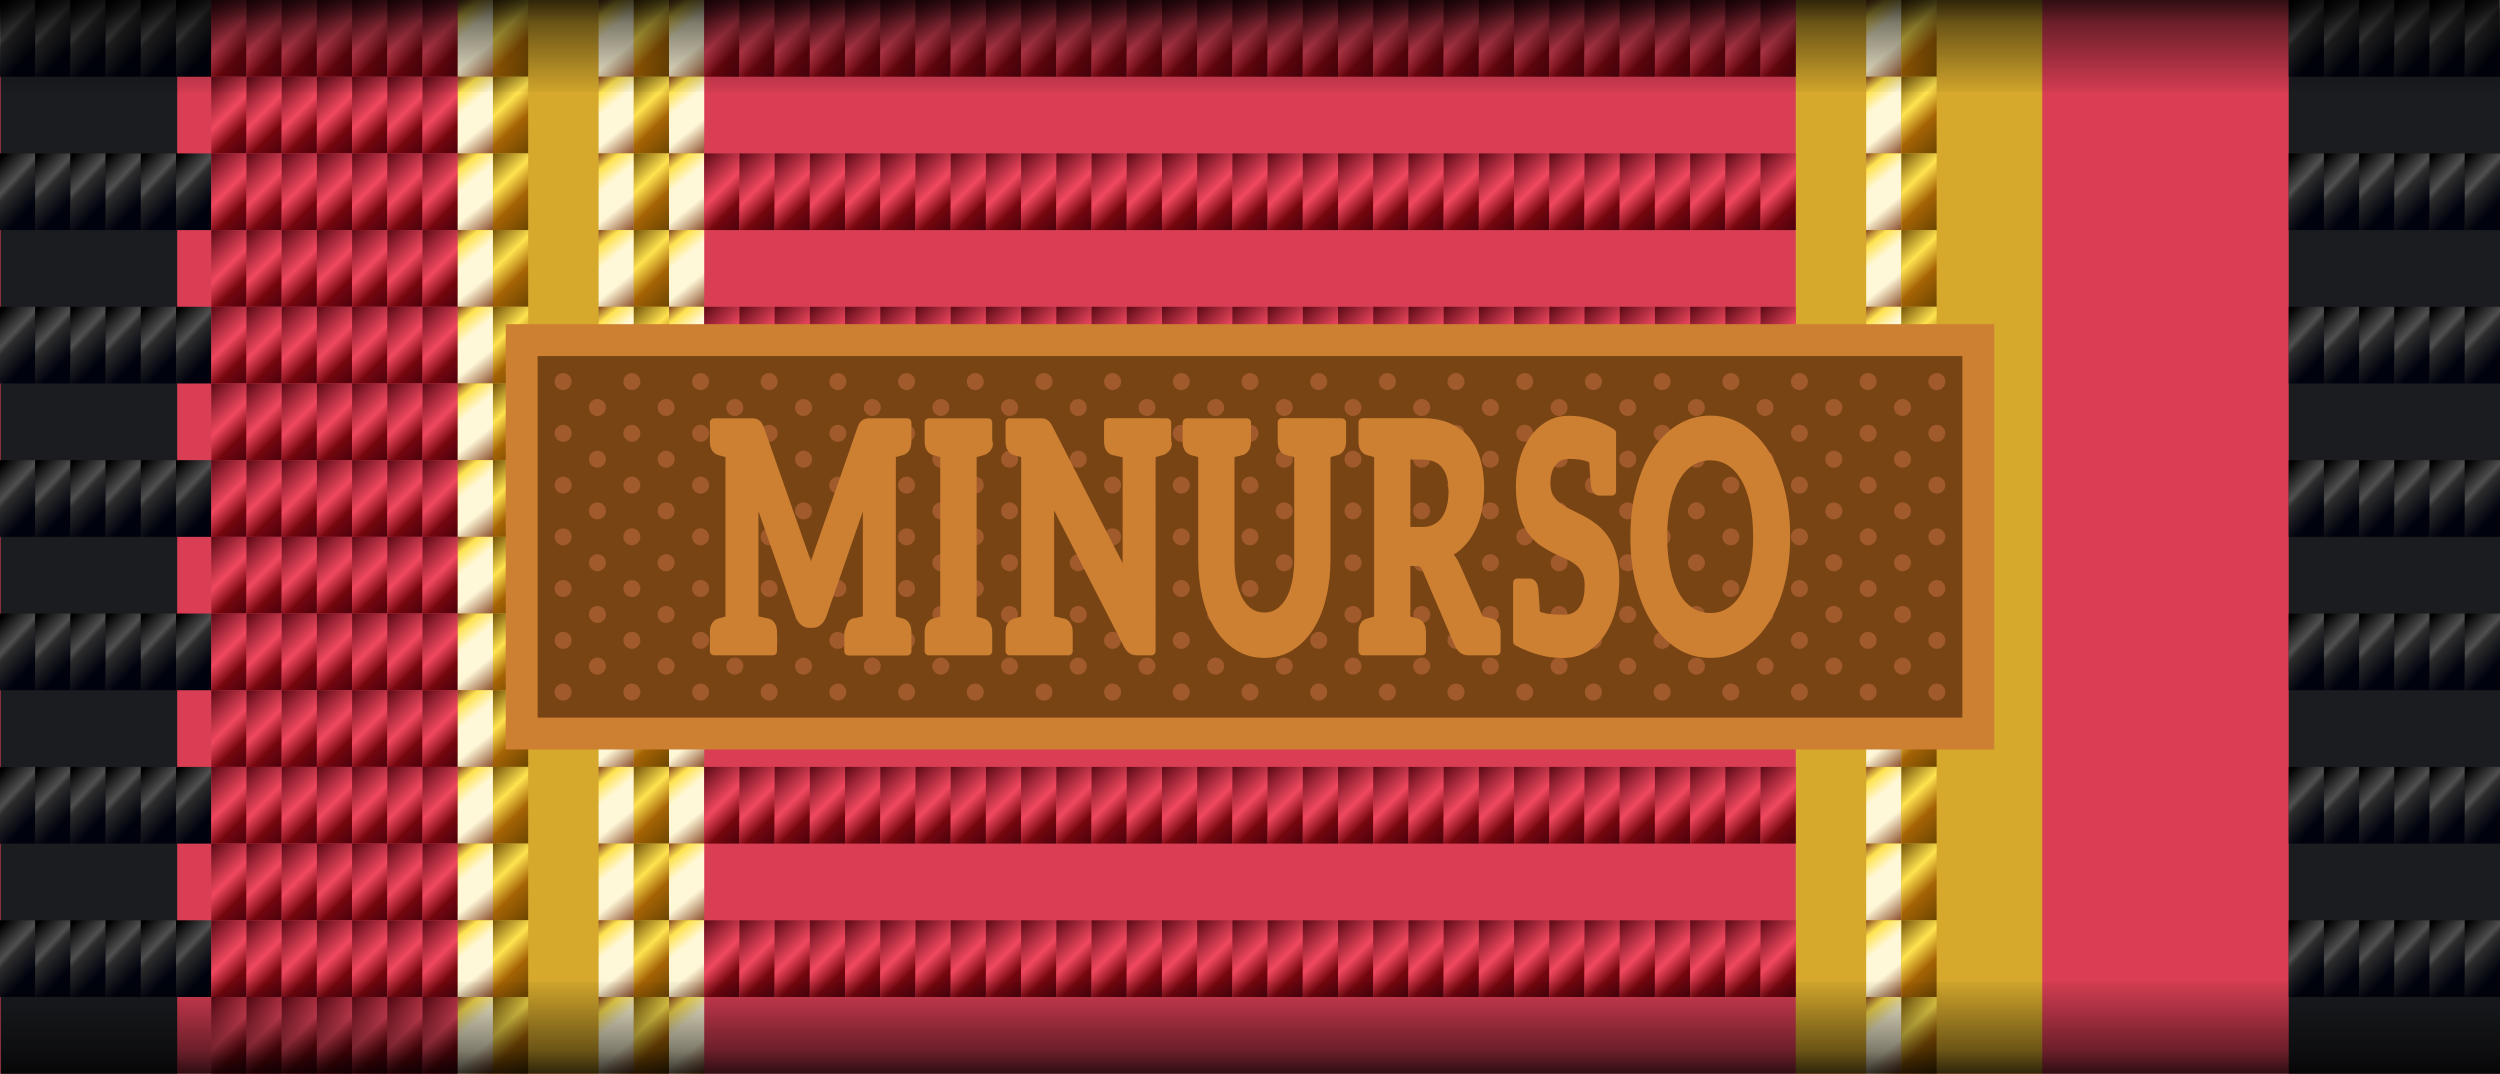 <?xml version="1.0" encoding="UTF-8" standalone="no"?>
<!-- Created with Inkscape (http://www.inkscape.org/) by Marsupilami -->

<svg
   xmlns:dc="http://purl.org/dc/elements/1.1/"
   xmlns:cc="http://creativecommons.org/ns#"
   xmlns:rdf="http://www.w3.org/1999/02/22-rdf-syntax-ns#"
   xmlns:svg="http://www.w3.org/2000/svg"
   xmlns="http://www.w3.org/2000/svg"
   xmlns:xlink="http://www.w3.org/1999/xlink"
   xmlns:sodipodi="http://sodipodi.sourceforge.net/DTD/sodipodi-0.dtd"
   xmlns:inkscape="http://www.inkscape.org/namespaces/inkscape"
   id="svg3058"
   height="252.446"
   width="587.824"
   version="1.1"
   sodipodi:version="0.32"
   inkscape:version="0.91 r13725"
   sodipodi:docname="BW_Einsatz_MINURSO_Bandschnalle_bronze.svg"
   inkscape:output_extension="org.inkscape.output.svg.inkscape">
  <rect width="100%" height="100%" fill="#808080" stroke="none"/>
  <sodipodi:namedview
     inkscape:window-height="705"
     inkscape:window-width="1366"
     inkscape:pageshadow="2"
     inkscape:pageopacity="0.0"
     guidetolerance="10.0"
     gridtolerance="10.0"
     objecttolerance="10.0"
     borderopacity="1.0"
     bordercolor="#666666"
     pagecolor="#ffffff"
     id="base"
     showgrid="false"
     inkscape:zoom="0.53182881"
     inkscape:cx="293.9108"
     inkscape:cy="126.21903"
     inkscape:window-x="-8"
     inkscape:window-y="-8"
     inkscape:current-layer="svg3058"
     inkscape:window-maximized="1" />
  <defs
     id="defs3062">
    <inkscape:perspective
       sodipodi:type="inkscape:persp3d"
       inkscape:vp_x="0 : 126.22301 : 1"
       inkscape:vp_y="0 : 1000 : 0"
       inkscape:vp_z="587.82422 : 126.22301 : 1"
       inkscape:persp3d-origin="293.91211 : 84.148671 : 1"
       id="perspective94" />
    <linearGradient
       id="linearGradient4595"
       y2="-11.432"
       gradientUnits="userSpaceOnUse"
       x2="229.336"
       gradientTransform="translate(-218.002,-43.248)"
       y1="-25.285"
       x1="215.497">
      <stop
         id="stop3840-2"
         stop-color="#4a020d"
         offset="0" />
      <stop
         id="stop3880"
         stop-color="#f0485f"
         offset="0.5" />
      <stop
         id="stop3882"
         stop-color="#75060e"
         offset="0.75" />
      <stop
         id="stop3842-6"
         stop-color="#4a020d"
         offset="1" />
    </linearGradient>
    <linearGradient
       id="linearGradient4599"
       y2="-15.246"
       gradientUnits="userSpaceOnUse"
       x2="226.324"
       gradientTransform="translate(-218.203,-19.56)"
       y1="-24.081"
       x1="216.902">
      <stop
         id="stop4554"
         stop-color="#000000"
         offset="0" />
      <stop
         id="stop4556"
         stop-color="#505050"
         offset="0.449" />
      <stop
         id="stop4558"
         stop-color="#2c2c2c"
         offset="0.545" />
      <stop
         id="stop4560"
         stop-color="#00020d"
         offset="1" />
    </linearGradient>
    <linearGradient
       id="linearGradient4603"
       y2="-10.127"
       gradientUnits="userSpaceOnUse"
       x2="230.139"
       gradientTransform="translate(-102.761,-19.554)"
       y1="-25.285"
       x1="215.497">
      <stop
         id="stop5202"
         stop-color="#603f00"
         offset="0" />
      <stop
         id="stop5204"
         stop-color="#ffe34f"
         offset="0.363" />
      <stop
         id="stop5206"
         stop-color="#a56305"
         offset="0.61" />
      <stop
         id="stop5208"
         stop-color="#603f00"
         offset="1" />
    </linearGradient>
    <linearGradient
       id="linearGradient4607"
       y2="-10.93"
       gradientUnits="userSpaceOnUse"
       x2="229.637"
       gradientTransform="translate(-87.304,-19.353)"
       y1="-25.988"
       x1="217.404">
      <stop
         id="stop5550"
         stop-color="#864623"
         offset="0" />
      <stop
         id="stop5552"
         stop-color="#ffe34f"
         offset="0.156" />
      <stop
         id="stop5554"
         stop-color="#fff8d8"
         offset="0.366" />
      <stop
         id="stop5556"
         stop-color="#fff8d8"
         offset="0.656" />
      <stop
         id="stop5558"
         stop-color="#864623"
         offset="1" />
    </linearGradient>
    <linearGradient
       id="linearGradient45639"
       y2="22.989"
       gradientUnits="userSpaceOnUse"
       x2="297.29"
       gradientTransform="matrix(0.949,0,0,0.768,17.752,5.034)"
       y1="-12.15"
       x1="297.29">
      <stop
         id="stop45643"
         stop-color="#000000"
         offset="0" />
      <stop
         id="stop45645"
         stop-color="#000000"
         stop-opacity="0.498"
         offset="0.364" />
      <stop
         id="stop45647"
         stop-color="#000000"
         stop-opacity="0"
         offset="1" />
    </linearGradient>
    <linearGradient
       inkscape:collect="always"
       xlink:href="#linearGradient4607"
       id="linearGradient3440"
       gradientUnits="userSpaceOnUse"
       gradientTransform="translate(-91.34,363.577)"
       x1="217.404"
       y1="-25.988"
       x2="229.637"
       y2="-10.93" />
    <linearGradient
       inkscape:collect="always"
       xlink:href="#linearGradient4607"
       id="linearGradient3446"
       gradientUnits="userSpaceOnUse"
       gradientTransform="translate(-41.665,362.598)"
       x1="217.404"
       y1="-25.988"
       x2="229.637"
       y2="-10.93" />
    <linearGradient
       inkscape:collect="always"
       xlink:href="#linearGradient4603"
       id="linearGradient3452"
       gradientUnits="userSpaceOnUse"
       gradientTransform="translate(-83.061,363.577)"
       x1="215.497"
       y1="-25.285"
       x2="230.139"
       y2="-10.127" />
    <linearGradient
       inkscape:collect="always"
       xlink:href="#linearGradient4599"
       id="linearGradient3486"
       gradientUnits="userSpaceOnUse"
       gradientTransform="translate(-192.43,2.255)"
       x1="216.902"
       y1="-24.081"
       x2="226.324"
       y2="-15.246" />
    <linearGradient
       inkscape:collect="always"
       xlink:href="#linearGradient4599"
       id="linearGradient3492"
       gradientUnits="userSpaceOnUse"
       gradientTransform="translate(-184.151,2.255)"
       x1="216.902"
       y1="-24.081"
       x2="226.324"
       y2="-15.246" />
    <linearGradient
       inkscape:collect="always"
       xlink:href="#linearGradient4599"
       id="linearGradient3498"
       gradientUnits="userSpaceOnUse"
       gradientTransform="translate(-175.872,2.255)"
       x1="216.902"
       y1="-24.081"
       x2="226.324"
       y2="-15.246" />
    <linearGradient
       inkscape:collect="always"
       xlink:href="#linearGradient4599"
       id="linearGradient3504"
       gradientUnits="userSpaceOnUse"
       gradientTransform="translate(-167.593,2.255)"
       x1="216.902"
       y1="-24.081"
       x2="226.324"
       y2="-15.246" />
    <linearGradient
       inkscape:collect="always"
       xlink:href="#linearGradient4599"
       id="linearGradient3510"
       gradientUnits="userSpaceOnUse"
       gradientTransform="translate(-159.313,2.255)"
       x1="216.902"
       y1="-24.081"
       x2="226.324"
       y2="-15.246" />
    <linearGradient
       inkscape:collect="always"
       xlink:href="#linearGradient4599"
       id="linearGradient3516"
       gradientUnits="userSpaceOnUse"
       gradientTransform="translate(-151.034,2.255)"
       x1="216.902"
       y1="-24.081"
       x2="226.324"
       y2="-15.246" />
    <linearGradient
       inkscape:collect="always"
       xlink:href="#linearGradient4599"
       id="linearGradient3522"
       gradientUnits="userSpaceOnUse"
       gradientTransform="translate(-192.43,2.255)"
       x1="216.902"
       y1="-24.081"
       x2="226.324"
       y2="-15.246" />
    <linearGradient
       inkscape:collect="always"
       xlink:href="#linearGradient4599"
       id="linearGradient3528"
       gradientUnits="userSpaceOnUse"
       gradientTransform="translate(-184.151,2.255)"
       x1="216.902"
       y1="-24.081"
       x2="226.324"
       y2="-15.246" />
    <linearGradient
       inkscape:collect="always"
       xlink:href="#linearGradient4599"
       id="linearGradient3534"
       gradientUnits="userSpaceOnUse"
       gradientTransform="translate(-175.872,2.255)"
       x1="216.902"
       y1="-24.081"
       x2="226.324"
       y2="-15.246" />
    <linearGradient
       inkscape:collect="always"
       xlink:href="#linearGradient4599"
       id="linearGradient3540"
       gradientUnits="userSpaceOnUse"
       gradientTransform="translate(-167.593,2.255)"
       x1="216.902"
       y1="-24.081"
       x2="226.324"
       y2="-15.246" />
    <linearGradient
       inkscape:collect="always"
       xlink:href="#linearGradient4599"
       id="linearGradient3546"
       gradientUnits="userSpaceOnUse"
       gradientTransform="translate(-159.313,2.255)"
       x1="216.902"
       y1="-24.081"
       x2="226.324"
       y2="-15.246" />
    <linearGradient
       inkscape:collect="always"
       xlink:href="#linearGradient4599"
       id="linearGradient3552"
       gradientUnits="userSpaceOnUse"
       gradientTransform="translate(-151.034,2.255)"
       x1="216.902"
       y1="-24.081"
       x2="226.324"
       y2="-15.246" />
    <linearGradient
       inkscape:collect="always"
       xlink:href="#linearGradient4595"
       id="linearGradient3638"
       gradientUnits="userSpaceOnUse"
       gradientTransform="translate(145.69,-22.226)"
       x1="215.497"
       y1="-25.285"
       x2="229.336"
       y2="-11.432" />
    <linearGradient
       inkscape:collect="always"
       xlink:href="#linearGradient4595"
       id="linearGradient3644"
       gradientUnits="userSpaceOnUse"
       gradientTransform="translate(153.97,-22.226)"
       x1="215.497"
       y1="-25.285"
       x2="229.336"
       y2="-11.432" />
    <linearGradient
       inkscape:collect="always"
       xlink:href="#linearGradient4595"
       id="linearGradient3650"
       gradientUnits="userSpaceOnUse"
       gradientTransform="translate(162.249,-22.226)"
       x1="215.497"
       y1="-25.285"
       x2="229.336"
       y2="-11.432" />
    <linearGradient
       inkscape:collect="always"
       xlink:href="#linearGradient4595"
       id="linearGradient3656"
       gradientUnits="userSpaceOnUse"
       gradientTransform="translate(-191.306,-22.226)"
       x1="215.497"
       y1="-25.285"
       x2="229.336"
       y2="-11.432" />
    <linearGradient
       inkscape:collect="always"
       xlink:href="#linearGradient4595"
       id="linearGradient3662"
       gradientUnits="userSpaceOnUse"
       gradientTransform="translate(-183.027,-22.226)"
       x1="215.497"
       y1="-25.285"
       x2="229.336"
       y2="-11.432" />
    <linearGradient
       inkscape:collect="always"
       xlink:href="#linearGradient4595"
       id="linearGradient3668"
       gradientUnits="userSpaceOnUse"
       gradientTransform="translate(-174.748,-22.226)"
       x1="215.497"
       y1="-25.285"
       x2="229.336"
       y2="-11.432" />
    <linearGradient
       inkscape:collect="always"
       xlink:href="#linearGradient4595"
       id="linearGradient3674"
       gradientUnits="userSpaceOnUse"
       gradientTransform="translate(-166.469,-22.226)"
       x1="215.497"
       y1="-25.285"
       x2="229.336"
       y2="-11.432" />
    <linearGradient
       inkscape:collect="always"
       xlink:href="#linearGradient4595"
       id="linearGradient3680"
       gradientUnits="userSpaceOnUse"
       gradientTransform="translate(-158.189,-22.226)"
       x1="215.497"
       y1="-25.285"
       x2="229.336"
       y2="-11.432" />
    <linearGradient
       inkscape:collect="always"
       xlink:href="#linearGradient4595"
       id="linearGradient3686"
       gradientUnits="userSpaceOnUse"
       gradientTransform="translate(-149.91,-22.226)"
       x1="215.497"
       y1="-25.285"
       x2="229.336"
       y2="-11.432" />
    <linearGradient
       inkscape:collect="always"
       xlink:href="#linearGradient4595"
       id="linearGradient3692"
       gradientUnits="userSpaceOnUse"
       gradientTransform="translate(-141.631,-22.226)"
       x1="215.497"
       y1="-25.285"
       x2="229.336"
       y2="-11.432" />
    <linearGradient
       inkscape:collect="always"
       xlink:href="#linearGradient4595"
       id="linearGradient3698"
       gradientUnits="userSpaceOnUse"
       gradientTransform="translate(-191.306,-22.226)"
       x1="215.497"
       y1="-25.285"
       x2="229.336"
       y2="-11.432" />
    <linearGradient
       inkscape:collect="always"
       xlink:href="#linearGradient4595"
       id="linearGradient3704"
       gradientUnits="userSpaceOnUse"
       gradientTransform="translate(-183.027,-22.226)"
       x1="215.497"
       y1="-25.285"
       x2="229.336"
       y2="-11.432" />
    <linearGradient
       inkscape:collect="always"
       xlink:href="#linearGradient4595"
       id="linearGradient3710"
       gradientUnits="userSpaceOnUse"
       gradientTransform="translate(-174.748,-22.226)"
       x1="215.497"
       y1="-25.285"
       x2="229.336"
       y2="-11.432" />
    <linearGradient
       inkscape:collect="always"
       xlink:href="#linearGradient4595"
       id="linearGradient3716"
       gradientUnits="userSpaceOnUse"
       gradientTransform="translate(-166.469,-22.226)"
       x1="215.497"
       y1="-25.285"
       x2="229.336"
       y2="-11.432" />
    <linearGradient
       inkscape:collect="always"
       xlink:href="#linearGradient4595"
       id="linearGradient3722"
       gradientUnits="userSpaceOnUse"
       gradientTransform="translate(-158.189,-22.226)"
       x1="215.497"
       y1="-25.285"
       x2="229.336"
       y2="-11.432" />
    <linearGradient
       inkscape:collect="always"
       xlink:href="#linearGradient4595"
       id="linearGradient3728"
       gradientUnits="userSpaceOnUse"
       gradientTransform="translate(-149.91,-22.226)"
       x1="215.497"
       y1="-25.285"
       x2="229.336"
       y2="-11.432" />
    <linearGradient
       inkscape:collect="always"
       xlink:href="#linearGradient4595"
       id="linearGradient3734"
       gradientUnits="userSpaceOnUse"
       gradientTransform="translate(-141.631,-22.226)"
       x1="215.497"
       y1="-25.285"
       x2="229.336"
       y2="-11.432" />
    <linearGradient
       inkscape:collect="always"
       xlink:href="#linearGradient4595"
       id="linearGradient3740"
       gradientUnits="userSpaceOnUse"
       gradientTransform="translate(-191.306,-22.226)"
       x1="215.497"
       y1="-25.285"
       x2="229.336"
       y2="-11.432" />
    <linearGradient
       inkscape:collect="always"
       xlink:href="#linearGradient4595"
       id="linearGradient3746"
       gradientUnits="userSpaceOnUse"
       gradientTransform="translate(-183.027,-22.226)"
       x1="215.497"
       y1="-25.285"
       x2="229.336"
       y2="-11.432" />
    <linearGradient
       inkscape:collect="always"
       xlink:href="#linearGradient4595"
       id="linearGradient3752"
       gradientUnits="userSpaceOnUse"
       gradientTransform="translate(-174.748,-22.226)"
       x1="215.497"
       y1="-25.285"
       x2="229.336"
       y2="-11.432" />
    <linearGradient
       inkscape:collect="always"
       xlink:href="#linearGradient4595"
       id="linearGradient3758"
       gradientUnits="userSpaceOnUse"
       gradientTransform="translate(-166.469,-22.226)"
       x1="215.497"
       y1="-25.285"
       x2="229.336"
       y2="-11.432" />
    <linearGradient
       inkscape:collect="always"
       xlink:href="#linearGradient4595"
       id="linearGradient3764"
       gradientUnits="userSpaceOnUse"
       gradientTransform="translate(-158.189,-22.226)"
       x1="215.497"
       y1="-25.285"
       x2="229.336"
       y2="-11.432" />
    <linearGradient
       inkscape:collect="always"
       xlink:href="#linearGradient4595"
       id="linearGradient3770"
       gradientUnits="userSpaceOnUse"
       gradientTransform="translate(-149.91,-22.226)"
       x1="215.497"
       y1="-25.285"
       x2="229.336"
       y2="-11.432" />
    <linearGradient
       inkscape:collect="always"
       xlink:href="#linearGradient4595"
       id="linearGradient3776"
       gradientUnits="userSpaceOnUse"
       gradientTransform="translate(-141.631,-22.226)"
       x1="215.497"
       y1="-25.285"
       x2="229.336"
       y2="-11.432" />
    <linearGradient
       inkscape:collect="always"
       xlink:href="#linearGradient4595"
       id="linearGradient3782"
       gradientUnits="userSpaceOnUse"
       gradientTransform="translate(-191.306,-22.226)"
       x1="215.497"
       y1="-25.285"
       x2="229.336"
       y2="-11.432" />
    <linearGradient
       inkscape:collect="always"
       xlink:href="#linearGradient4595"
       id="linearGradient3788"
       gradientUnits="userSpaceOnUse"
       gradientTransform="translate(-183.027,-22.226)"
       x1="215.497"
       y1="-25.285"
       x2="229.336"
       y2="-11.432" />
    <linearGradient
       inkscape:collect="always"
       xlink:href="#linearGradient4595"
       id="linearGradient3794"
       gradientUnits="userSpaceOnUse"
       gradientTransform="translate(-174.748,-22.226)"
       x1="215.497"
       y1="-25.285"
       x2="229.336"
       y2="-11.432" />
    <linearGradient
       inkscape:collect="always"
       xlink:href="#linearGradient4595"
       id="linearGradient3800"
       gradientUnits="userSpaceOnUse"
       gradientTransform="translate(-166.469,-22.226)"
       x1="215.497"
       y1="-25.285"
       x2="229.336"
       y2="-11.432" />
    <linearGradient
       inkscape:collect="always"
       xlink:href="#linearGradient4595"
       id="linearGradient3806"
       gradientUnits="userSpaceOnUse"
       gradientTransform="translate(-158.189,-22.226)"
       x1="215.497"
       y1="-25.285"
       x2="229.336"
       y2="-11.432" />
    <linearGradient
       inkscape:collect="always"
       xlink:href="#linearGradient4595"
       id="linearGradient3812"
       gradientUnits="userSpaceOnUse"
       gradientTransform="translate(-149.91,-22.226)"
       x1="215.497"
       y1="-25.285"
       x2="229.336"
       y2="-11.432" />
    <linearGradient
       inkscape:collect="always"
       xlink:href="#linearGradient4595"
       id="linearGradient3818"
       gradientUnits="userSpaceOnUse"
       gradientTransform="translate(-141.631,-22.226)"
       x1="215.497"
       y1="-25.285"
       x2="229.336"
       y2="-11.432" />
    <linearGradient
       inkscape:collect="always"
       xlink:href="#linearGradient4595"
       id="linearGradient3824"
       gradientUnits="userSpaceOnUse"
       gradientTransform="translate(-191.306,-22.226)"
       x1="215.497"
       y1="-25.285"
       x2="229.336"
       y2="-11.432" />
    <linearGradient
       inkscape:collect="always"
       xlink:href="#linearGradient4595"
       id="linearGradient3830"
       gradientUnits="userSpaceOnUse"
       gradientTransform="translate(-183.027,-22.226)"
       x1="215.497"
       y1="-25.285"
       x2="229.336"
       y2="-11.432" />
    <linearGradient
       inkscape:collect="always"
       xlink:href="#linearGradient4595"
       id="linearGradient3836"
       gradientUnits="userSpaceOnUse"
       gradientTransform="translate(-174.748,-22.226)"
       x1="215.497"
       y1="-25.285"
       x2="229.336"
       y2="-11.432" />
    <linearGradient
       inkscape:collect="always"
       xlink:href="#linearGradient4595"
       id="linearGradient3842"
       gradientUnits="userSpaceOnUse"
       gradientTransform="translate(-166.469,-22.226)"
       x1="215.497"
       y1="-25.285"
       x2="229.336"
       y2="-11.432" />
    <linearGradient
       inkscape:collect="always"
       xlink:href="#linearGradient4595"
       id="linearGradient3848"
       gradientUnits="userSpaceOnUse"
       gradientTransform="translate(-158.189,-22.226)"
       x1="215.497"
       y1="-25.285"
       x2="229.336"
       y2="-11.432" />
    <linearGradient
       inkscape:collect="always"
       xlink:href="#linearGradient4595"
       id="linearGradient3854"
       gradientUnits="userSpaceOnUse"
       gradientTransform="translate(-149.91,-22.226)"
       x1="215.497"
       y1="-25.285"
       x2="229.336"
       y2="-11.432" />
    <linearGradient
       inkscape:collect="always"
       xlink:href="#linearGradient4595"
       id="linearGradient3860"
       gradientUnits="userSpaceOnUse"
       gradientTransform="translate(-141.631,-22.226)"
       x1="215.497"
       y1="-25.285"
       x2="229.336"
       y2="-11.432" />
    <linearGradient
       id="linearGradient3791">
      <stop
         style="stop-color:#ffed81;stop-opacity:1;"
         offset="0"
         id="stop3793" />
      <stop
         id="stop3797"
         offset="0.401"
         style="stop-color:#ffd119;stop-opacity:1;" />
      <stop
         style="stop-color:#ffed81;stop-opacity:1;"
         offset="0.651"
         id="stop3799" />
      <stop
         style="stop-color:#ffcd00;stop-opacity:1;"
         offset="1"
         id="stop3795" />
    </linearGradient>
    <inkscape:perspective
       id="perspective2416"
       inkscape:persp3d-origin="372.04724 : 350.78739 : 1"
       inkscape:vp_z="744.09448 : 526.18109 : 1"
       inkscape:vp_y="0 : 1000 : 0"
       inkscape:vp_x="0 : 526.18109 : 1"
       sodipodi:type="inkscape:persp3d" />
    <inkscape:perspective
       id="perspective2416-9"
       inkscape:persp3d-origin="372.04724 : 350.78739 : 1"
       inkscape:vp_z="744.09448 : 526.18109 : 1"
       inkscape:vp_y="0 : 1000 : 0"
       inkscape:vp_x="0 : 526.18109 : 1"
       sodipodi:type="inkscape:persp3d" />
    <inkscape:perspective
       id="perspective2416-7"
       inkscape:persp3d-origin="372.04724 : 350.78739 : 1"
       inkscape:vp_z="744.09448 : 526.18109 : 1"
       inkscape:vp_y="0 : 1000 : 0"
       inkscape:vp_x="0 : 526.18109 : 1"
       sodipodi:type="inkscape:persp3d" />
  </defs>
  <rect
     id="use5635"
     style="color:#000000;enable-background:accumulate;"
     fill-rule="nonzero"
     height="252.45"
     width="587.82"
     y="0"
     x="0"
     fill="#d93e54" />
  <use
     id="use5675"
     xlink:href="#rect5615-0"
     transform="matrix(1,0,0,1,-314.683,-0.004)"
     height="252.446"
     width="587.824"
     y="0"
     x="0" />
  <rect
     id="rect5615-0"
     style="color:#000000;enable-background:accumulate;"
     fill-rule="nonzero"
     height="252.45"
     width="57.961"
     y="0.004"
     x="422.236"
     fill="#d6a92d" />
  <use
     id="use5655"
     xlink:href="#rect5615-3"
     transform="matrix(0.836,0,0,1,-449.758,0)"
     height="252.446"
     width="587.824"
     y="0"
     x="0" />
  <rect
     id="rect5615-3"
     style="color:#000000;enable-background:accumulate;"
     fill-rule="nonzero"
     height="252.45"
     width="49.681"
     y="0.004"
     x="538.145"
     fill="#1b1c20" />
  <g
     id="g4761"
     transform="translate(-4.481,-334.1)">
    <g
       transform="translate(-21.576,358.844)"
       id="use4676">
      <rect
         x="26.057"
         y="-24.739"
         width="8.279"
         height="18.032"
         style="color:#000000;fill:url(#linearGradient3486);fill-rule:nonzero;enable-background:accumulate"
         id="use3456" />
      <rect
         x="34.336"
         y="-24.739"
         width="8.279"
         height="18.032"
         style="color:#000000;fill:url(#linearGradient3492);fill-rule:nonzero;enable-background:accumulate"
         id="use3458" />
      <rect
         x="42.615"
         y="-24.739"
         width="8.279"
         height="18.032"
         style="color:#000000;fill:url(#linearGradient3498);fill-rule:nonzero;enable-background:accumulate"
         id="use3460" />
      <rect
         x="50.894"
         y="-24.739"
         width="8.279"
         height="18.032"
         style="color:#000000;fill:url(#linearGradient3504);fill-rule:nonzero;enable-background:accumulate"
         id="use3462" />
      <rect
         x="59.174"
         y="-24.739"
         width="8.279"
         height="18.032"
         style="color:#000000;fill:url(#linearGradient3510);fill-rule:nonzero;enable-background:accumulate"
         id="use3464" />
      <rect
         x="67.453"
         y="-24.739"
         width="8.279"
         height="18.032"
         style="color:#000000;fill:url(#linearGradient3516);fill-rule:nonzero;enable-background:accumulate"
         id="use3466" />
    </g>
    <g
       transform="translate(26.975,383.325)"
       id="use4678">
      <rect
         x="27.181"
         y="-49.221"
         width="8.279"
         height="18.032"
         style="color:#000000;fill:url(#linearGradient3656);fill-rule:nonzero;enable-background:accumulate"
         id="use3556" />
      <rect
         x="35.46"
         y="-49.221"
         width="8.279"
         height="18.032"
         style="color:#000000;fill:url(#linearGradient3662);fill-rule:nonzero;enable-background:accumulate"
         id="use3558" />
      <rect
         x="43.739"
         y="-49.221"
         width="8.279"
         height="18.032"
         style="color:#000000;fill:url(#linearGradient3668);fill-rule:nonzero;enable-background:accumulate"
         id="use3560" />
      <rect
         x="52.018"
         y="-49.221"
         width="8.279"
         height="18.032"
         style="color:#000000;fill:url(#linearGradient3674);fill-rule:nonzero;enable-background:accumulate"
         id="use3562" />
      <rect
         x="60.298"
         y="-49.221"
         width="8.279"
         height="18.032"
         style="color:#000000;fill:url(#linearGradient3680);fill-rule:nonzero;enable-background:accumulate"
         id="use3564" />
      <rect
         x="68.577"
         y="-49.221"
         width="8.279"
         height="18.032"
         style="color:#000000;fill:url(#linearGradient3686);fill-rule:nonzero;enable-background:accumulate"
         id="use3566" />
      <rect
         x="76.856"
         y="-49.221"
         width="8.279"
         height="18.032"
         style="color:#000000;fill:url(#linearGradient3692);fill-rule:nonzero;enable-background:accumulate"
         id="use3568" />
    </g>
    <g
       id="g4694"
       transform="translate(-15.036,-1.499)">
      <g
         id="g4684"
         transform="translate(0,-0.98)">
        <rect
           x="127.147"
           y="336.583"
           width="8.279"
           height="18.032"
           style="color:#000000;fill:url(#linearGradient3440);fill-rule:nonzero;enable-background:accumulate"
           id="use4680" />
        <rect
           x="135.426"
           y="336.583"
           width="8.279"
           height="18.032"
           style="color:#000000;fill:url(#linearGradient3452);fill-rule:nonzero;enable-background:accumulate"
           id="use4682" />
      </g>
      <use
         id="use4688"
         xlink:href="#g4684"
         transform="translate(16.558,0)"
         height="296"
         width="586"
         y="0"
         x="0" />
      <use
         id="use4690"
         xlink:href="#g4684"
         transform="translate(33.117,0)"
         height="296"
         width="586"
         y="0"
         x="0" />
      <rect
         x="176.822"
         y="335.603"
         width="8.279"
         height="18.032"
         style="color:#000000;fill:url(#linearGradient3446);fill-rule:nonzero;enable-background:accumulate"
         id="use4692" />
    </g>
    <use
       id="use4702"
       xlink:href="#g4694"
       transform="translate(314.61,2.8525335e-8)"
       height="296"
       width="586"
       y="0"
       x="0" />
    <use
       id="use4704"
       xlink:href="#use4678"
       transform="translate(430.519,4.2119189e-6)"
       height="296"
       width="586"
       y="0"
       x="0" />
    <g
       transform="translate(516.573,358.844)"
       id="use4708">
      <rect
         x="26.057"
         y="-24.739"
         width="8.279"
         height="18.032"
         style="color:#000000;fill:url(#linearGradient3522);fill-rule:nonzero;enable-background:accumulate"
         id="use3470" />
      <rect
         x="34.336"
         y="-24.739"
         width="8.279"
         height="18.032"
         style="color:#000000;fill:url(#linearGradient3528);fill-rule:nonzero;enable-background:accumulate"
         id="use3472" />
      <rect
         x="42.615"
         y="-24.739"
         width="8.279"
         height="18.032"
         style="color:#000000;fill:url(#linearGradient3534);fill-rule:nonzero;enable-background:accumulate"
         id="use3474" />
      <rect
         x="50.894"
         y="-24.739"
         width="8.279"
         height="18.032"
         style="color:#000000;fill:url(#linearGradient3540);fill-rule:nonzero;enable-background:accumulate"
         id="use3476" />
      <rect
         x="59.174"
         y="-24.739"
         width="8.279"
         height="18.032"
         style="color:#000000;fill:url(#linearGradient3546);fill-rule:nonzero;enable-background:accumulate"
         id="use3478" />
      <rect
         x="67.453"
         y="-24.739"
         width="8.279"
         height="18.032"
         style="color:#000000;fill:url(#linearGradient3552);fill-rule:nonzero;enable-background:accumulate"
         id="use3480" />
    </g>
    <g
       transform="translate(37.705,383.325)"
       id="use4759">
      <g
         transform="translate(105.179,0)"
         id="use3422">
        <rect
           x="27.181"
           y="-49.221"
           width="8.279"
           height="18.032"
           style="color:#000000;fill:url(#linearGradient3698);fill-rule:nonzero;enable-background:accumulate"
           id="use3572" />
        <rect
           x="35.46"
           y="-49.221"
           width="8.279"
           height="18.032"
           style="color:#000000;fill:url(#linearGradient3704);fill-rule:nonzero;enable-background:accumulate"
           id="use3574" />
        <rect
           x="43.739"
           y="-49.221"
           width="8.279"
           height="18.032"
           style="color:#000000;fill:url(#linearGradient3710);fill-rule:nonzero;enable-background:accumulate"
           id="use3576" />
        <rect
           x="52.018"
           y="-49.221"
           width="8.279"
           height="18.032"
           style="color:#000000;fill:url(#linearGradient3716);fill-rule:nonzero;enable-background:accumulate"
           id="use3578" />
        <rect
           x="60.298"
           y="-49.221"
           width="8.279"
           height="18.032"
           style="color:#000000;fill:url(#linearGradient3722);fill-rule:nonzero;enable-background:accumulate"
           id="use3580" />
        <rect
           x="68.577"
           y="-49.221"
           width="8.279"
           height="18.032"
           style="color:#000000;fill:url(#linearGradient3728);fill-rule:nonzero;enable-background:accumulate"
           id="use3582" />
        <rect
           x="76.856"
           y="-49.221"
           width="8.279"
           height="18.032"
           style="color:#000000;fill:url(#linearGradient3734);fill-rule:nonzero;enable-background:accumulate"
           id="use3584" />
      </g>
      <g
         transform="translate(163.133,0)"
         id="use3424">
        <rect
           x="27.181"
           y="-49.221"
           width="8.279"
           height="18.032"
           style="color:#000000;fill:url(#linearGradient3740);fill-rule:nonzero;enable-background:accumulate"
           id="use3588" />
        <rect
           x="35.46"
           y="-49.221"
           width="8.279"
           height="18.032"
           style="color:#000000;fill:url(#linearGradient3746);fill-rule:nonzero;enable-background:accumulate"
           id="use3590" />
        <rect
           x="43.739"
           y="-49.221"
           width="8.279"
           height="18.032"
           style="color:#000000;fill:url(#linearGradient3752);fill-rule:nonzero;enable-background:accumulate"
           id="use3592" />
        <rect
           x="52.018"
           y="-49.221"
           width="8.279"
           height="18.032"
           style="color:#000000;fill:url(#linearGradient3758);fill-rule:nonzero;enable-background:accumulate"
           id="use3594" />
        <rect
           x="60.298"
           y="-49.221"
           width="8.279"
           height="18.032"
           style="color:#000000;fill:url(#linearGradient3764);fill-rule:nonzero;enable-background:accumulate"
           id="use3596" />
        <rect
           x="68.577"
           y="-49.221"
           width="8.279"
           height="18.032"
           style="color:#000000;fill:url(#linearGradient3770);fill-rule:nonzero;enable-background:accumulate"
           id="use3598" />
        <rect
           x="76.856"
           y="-49.221"
           width="8.279"
           height="18.032"
           style="color:#000000;fill:url(#linearGradient3776);fill-rule:nonzero;enable-background:accumulate"
           id="use3600" />
      </g>
      <g
         transform="translate(221.088,0)"
         id="use3426">
        <rect
           x="27.181"
           y="-49.221"
           width="8.279"
           height="18.032"
           style="color:#000000;fill:url(#linearGradient3782);fill-rule:nonzero;enable-background:accumulate"
           id="use3604" />
        <rect
           x="35.46"
           y="-49.221"
           width="8.279"
           height="18.032"
           style="color:#000000;fill:url(#linearGradient3788);fill-rule:nonzero;enable-background:accumulate"
           id="use3606" />
        <rect
           x="43.739"
           y="-49.221"
           width="8.279"
           height="18.032"
           style="color:#000000;fill:url(#linearGradient3794);fill-rule:nonzero;enable-background:accumulate"
           id="use3608" />
        <rect
           x="52.018"
           y="-49.221"
           width="8.279"
           height="18.032"
           style="color:#000000;fill:url(#linearGradient3800);fill-rule:nonzero;enable-background:accumulate"
           id="use3610" />
        <rect
           x="60.298"
           y="-49.221"
           width="8.279"
           height="18.032"
           style="color:#000000;fill:url(#linearGradient3806);fill-rule:nonzero;enable-background:accumulate"
           id="use3612" />
        <rect
           x="68.577"
           y="-49.221"
           width="8.279"
           height="18.032"
           style="color:#000000;fill:url(#linearGradient3812);fill-rule:nonzero;enable-background:accumulate"
           id="use3614" />
        <rect
           x="76.856"
           y="-49.221"
           width="8.279"
           height="18.032"
           style="color:#000000;fill:url(#linearGradient3818);fill-rule:nonzero;enable-background:accumulate"
           id="use3616" />
      </g>
      <g
         transform="translate(279.042,0)"
         id="use3428">
        <rect
           x="27.181"
           y="-49.221"
           width="8.279"
           height="18.032"
           style="color:#000000;fill:url(#linearGradient3824);fill-rule:nonzero;enable-background:accumulate"
           id="use3620" />
        <rect
           x="35.46"
           y="-49.221"
           width="8.279"
           height="18.032"
           style="color:#000000;fill:url(#linearGradient3830);fill-rule:nonzero;enable-background:accumulate"
           id="use3622" />
        <rect
           x="43.739"
           y="-49.221"
           width="8.279"
           height="18.032"
           style="color:#000000;fill:url(#linearGradient3836);fill-rule:nonzero;enable-background:accumulate"
           id="use3624" />
        <rect
           x="52.018"
           y="-49.221"
           width="8.279"
           height="18.032"
           style="color:#000000;fill:url(#linearGradient3842);fill-rule:nonzero;enable-background:accumulate"
           id="use3626" />
        <rect
           x="60.298"
           y="-49.221"
           width="8.279"
           height="18.032"
           style="color:#000000;fill:url(#linearGradient3848);fill-rule:nonzero;enable-background:accumulate"
           id="use3628" />
        <rect
           x="68.577"
           y="-49.221"
           width="8.279"
           height="18.032"
           style="color:#000000;fill:url(#linearGradient3854);fill-rule:nonzero;enable-background:accumulate"
           id="use3630" />
        <rect
           x="76.856"
           y="-49.221"
           width="8.279"
           height="18.032"
           style="color:#000000;fill:url(#linearGradient3860);fill-rule:nonzero;enable-background:accumulate"
           id="use3632" />
      </g>
      <rect
         x="364.178"
         y="-49.221"
         width="8.279"
         height="18.032"
         style="color:#000000;fill:url(#linearGradient3638);fill-rule:nonzero;enable-background:accumulate"
         id="use3430" />
      <rect
         x="372.457"
         y="-49.221"
         width="8.279"
         height="18.032"
         style="color:#000000;fill:url(#linearGradient3644);fill-rule:nonzero;enable-background:accumulate"
         id="use3432" />
      <rect
         x="380.736"
         y="-49.221"
         width="8.279"
         height="18.032"
         style="color:#000000;fill:url(#linearGradient3650);fill-rule:nonzero;enable-background:accumulate"
         id="use3434" />
    </g>
  </g>
  <use
     id="use4776"
     xlink:href="#g4761"
     transform="translate(3.4750368e-8,18.032)"
     height="296"
     width="586"
     y="0"
     x="0" />
  <use
     id="use4778"
     xlink:href="#g4761"
     transform="translate(3.4750368e-8,36.064)"
     height="296"
     width="586"
     y="0"
     x="0" />
  <use
     id="use4780"
     xlink:href="#g4761"
     transform="translate(3.4750368e-8,54.096)"
     height="296"
     width="586"
     y="0"
     x="0" />
  <use
     id="use4782"
     xlink:href="#g4761"
     transform="translate(3.4750368e-8,72.127)"
     height="296"
     width="586"
     y="0"
     x="0" />
  <use
     id="use4784"
     xlink:href="#g4761"
     transform="translate(3.4750368e-8,90.159)"
     height="296"
     width="586"
     y="0"
     x="0" />
  <use
     id="use4786"
     xlink:href="#g4761"
     transform="translate(3.4750368e-8,108.191)"
     height="296"
     width="586"
     y="0"
     x="0" />
  <use
     id="use4788"
     xlink:href="#g4761"
     transform="translate(3.4750368e-8,126.223)"
     height="296"
     width="586"
     y="0"
     x="0" />
  <use
     id="use4790"
     xlink:href="#g4761"
     transform="translate(3.4750368e-8,144.255)"
     height="296"
     width="586"
     y="0"
     x="0" />
  <use
     id="use4792"
     xlink:href="#g4761"
     transform="translate(3.4750368e-8,162.287)"
     height="296"
     width="586"
     y="0"
     x="0" />
  <use
     id="use4794"
     xlink:href="#g4761"
     transform="translate(3.4750368e-8,180.319)"
     height="296"
     width="586"
     y="0"
     x="0" />
  <use
     id="use4796"
     xlink:href="#g4761"
     transform="translate(3.4750368e-8,198.35)"
     height="296"
     width="586"
     y="0"
     x="0" />
  <use
     id="use4798"
     xlink:href="#g4761"
     transform="translate(3.4750368e-8,216.382)"
     height="296"
     width="586"
     y="0"
     x="0" />
  <use
     id="use4800"
     xlink:href="#g4761"
     transform="translate(3.4750368e-8,234.414)"
     height="296"
     width="586"
     y="0"
     x="0" />
  <rect
     id="rect4609"
     style="enable-background:accumulate;color:#000000;"
     fill-rule="nonzero"
     height="21.611"
     width="587.572"
     y="0.004"
     x="0.125"
     fill="url(#linearGradient45639)" />
  <use
     id="use43110"
     xlink:href="#rect4609"
     transform="matrix(1,0,0,-1,0.127,252.454)"
     height="252.45"
     width="587.82"
     y="0"
     x="0" />
  <g
     id="layer1"
     inkscape:label="Layer 1"
     transform="translate(113.912,71.223)">
    <rect
       y="5"
       x="5"
       height="100"
       width="350"
       id="rect2430"
       style="opacity:1;fill:#cd7f32;fill-opacity:1;fill-rule:nonzero;stroke:none;stroke-width:0.6;stroke-linecap:square;stroke-linejoin:miter;stroke-miterlimit:4;stroke-dasharray:none;stroke-dashoffset:0.4;stroke-opacity:1" />
    <rect
       y="13.5"
       x="13.5"
       height="83"
       width="333"
       id="rect2654"
       style="opacity:1;fill:#a05a2c;fill-opacity:1;fill-rule:nonzero;stroke:none;stroke-width:4;stroke-linecap:square;stroke-linejoin:miter;stroke-miterlimit:4;stroke-dasharray:none;stroke-dashoffset:0.4;stroke-opacity:1" />
    <path
       id="rect3202"
       d="m 12.5,12.5 0,85 335,0 0,-85 -335,0 z m 6,4 c 1.104,1e-6 2,0.896 2,2 0,1.104 -0.896,2 -2,2 -1.104,0 -2,-0.896 -2,-2 0,-1.104 0.896,-2 2,-2 z m 16.156,0 c 1.104,1e-6 2,0.896 2,2 -10e-7,1.104 -0.896,2 -2,2 -1.104,0 -2,-0.896 -2,-2 0,-1.104 0.896,-2 2,-2 z m 16.156,0 c 1.104,1e-6 2,0.896 2,2 0,1.104 -0.896,2 -2,2 -1.104,0 -2,-0.896 -2,-2 0,-1.104 0.896,-2 2,-2 z m 16.125,0 c 1.104,1e-6 2,0.896 2,2 -2e-6,1.104 -0.896,2 -2,2 -1.104,0 -2,-0.896 -2,-2 -10e-7,-1.104 0.896,-2 2,-2 z m 16.156,0 c 1.104,1e-6 2,0.896 2,2 -3e-6,1.104 -0.896,2 -2,2 -1.104,0 -2,-0.896 -2,-2 -3e-6,-1.104 0.896,-2 2,-2 z m 16.156,0 c 1.104,1e-6 2,0.896 2,2 0,1.104 -0.896,2 -2,2 -1.104,0 -2,-0.896 -2,-2 3e-6,-1.104 0.896,-2 2,-2 z m 16.156,0 c 1.104,1e-6 2,0.896 2,2 0,1.104 -0.896,2 -2,2 -1.104,0 -2,-0.896 -2,-2 0,-1.104 0.896,-2 2,-2 z m 16.156,0 c 1.104,1e-6 2,0.896 2,2 0,1.104 -0.896,2 -2,2 -1.104,0 -2,-0.896 -2,-2 0,-1.104 0.896,-2 2,-2 z m 16.125,0 c 1.104,1e-6 2,0.896 2,2 1e-5,1.104 -0.896,2 -2,2 -1.104,0 -2,-0.896 -2,-2 1e-5,-1.104 0.896,-2 2,-2 z m 16.156,0 c 1.104,1e-6 2,0.896 2,2 0,1.104 -0.896,2 -2,2 -1.104,0 -2,-0.896 -2,-2 0,-1.104 0.896,-2 2,-2 z M 180,16.5 c 1.104,1e-6 2,0.896 2,2 0,1.104 -0.896,2 -2,2 -1.104,0 -2,-0.896 -2,-2 0,-1.104 0.896,-2 2,-2 z m 16.156,0 c 1.104,1e-6 2,0.896 2,2 0,1.104 -0.896,2 -2,2 -1.104,0 -2,-0.896 -2,-2 0,-1.104 0.896,-2 2,-2 z m 16.156,0 c 1.104,1e-6 2,0.896 2,2 0,1.104 -0.896,2 -2,2 -1.104,0 -2,-0.896 -2,-2 0,-1.104 0.896,-2 2,-2 z m 16.125,0 c 1.104,1e-6 2,0.896 2,2 1e-5,1.104 -0.896,2 -2,2 -1.104,0 -2,-0.896 -2,-2 1e-5,-1.104 0.896,-2 2,-2 z m 16.156,0 c 1.104,1e-6 2,0.896 2,2 0,1.104 -0.896,2 -2,2 -1.104,0 -2,-0.896 -2,-2 0,-1.104 0.896,-2 2,-2 z m 16.156,0 c 1.104,1e-6 2,0.896 2,2 10e-6,1.104 -0.896,2 -2,2 -1.104,0 -2,-0.896 -2,-2 10e-6,-1.104 0.896,-2 2,-2 z m 16.156,0 c 1.104,1e-6 2,0.896 2,2 0,1.104 -0.896,2 -2,2 -1.104,0 -2,-0.896 -2,-2 0,-1.104 0.896,-2 2,-2 z m 16.156,0 c 1.104,1e-6 2,0.896 2,2 10e-6,1.104 -0.896,2 -2,2 -1.104,0 -2,-0.896 -2,-2 -2e-5,-1.104 0.896,-2 2,-2 z m 16.125,0 c 1.104,1e-6 2,0.896 2,2 -10e-6,1.104 -0.896,2 -2,2 -1.104,0 -2,-0.896 -2,-2 -10e-6,-1.104 0.896,-2 2,-2 z m 16.156,0 c 1.104,1e-6 2,0.896 2,2 0,1.104 -0.896,2 -2,2 -1.104,0 -2,-0.896 -2,-2 0,-1.104 0.896,-2 2,-2 z m 16.156,0 c 1.104,1e-6 2,0.896 2,2 10e-6,1.104 -0.896,2 -2,2 -1.104,0 -2,-0.896 -2,-2 10e-6,-1.104 0.896,-2 2,-2 z M 26.562,22.594 c 1.104,-1e-6 2,0.896 2,2 0,1.104 -0.896,2 -2,2 -1.104,0 -2,-0.896 -2,-2 0,-1.104 0.896,-2 2,-2 z m 16.156,0 c 1.104,-1e-6 2,0.896 2,2 0,1.104 -0.896,2 -2,2 -1.104,0 -2,-0.896 -2,-2 10e-7,-1.104 0.896,-2 2,-2 z m 16.156,0 c 1.104,-1e-6 2,0.896 2,2 -10e-7,1.104 -0.896,2 -2,2 -1.104,0 -2,-0.896 -2,-2 -10e-7,-1.104 0.896,-2 2,-2 z m 16.156,0 c 1.104,-1e-6 2,0.896 2,2 10e-7,1.104 -0.896,2 -2,2 -1.104,0 -2,-0.896 -2,-2 2e-6,-1.104 0.896,-2 2,-2 z m 16.156,0 c 1.104,-1e-6 2,0.896 2,2 0,1.104 -0.896,2 -2,2 -1.104,0 -2,-0.896 -2,-2 0,-1.104 0.896,-2 2,-2 z m 16.125,0 c 1.104,-1e-6 2,0.896 2,2 0,1.104 -0.896,2 -2,2 -1.104,0 -2,-0.896 -2,-2 0,-1.104 0.896,-2 2,-2 z m 16.156,0 c 1.104,-1e-6 2,0.896 2,2 0,1.104 -0.896,2 -2,2 -1.104,0 -2,-0.896 -2,-2 0,-1.104 0.896,-2 2,-2 z m 16.156,0 c 1.104,-1e-6 2,0.896 2,2 0,1.104 -0.896,2 -2,2 -1.104,0 -2,-0.896 -2,-2 0,-1.104 0.896,-2 2,-2 z m 16.156,0 c 1.104,-1e-6 2,0.896 2,2 -1e-5,1.104 -0.896,2 -2,2 -1.104,0 -2,-0.896 -2,-2 -1e-5,-1.104 0.896,-2 2,-2 z m 16.156,0 c 1.104,-1e-6 2,0.896 2,2 0,1.104 -0.896,2 -2,2 -1.104,0 -2,-0.896 -2,-2 0,-1.104 0.896,-2 2,-2 z m 16.125,0 c 1.104,-1e-6 2,0.896 2,2 1e-5,1.104 -0.896,2 -2,2 -1.104,0 -2,-0.896 -2,-2 1e-5,-1.104 0.896,-2 2,-2 z m 16.156,0 c 1.104,-1e-6 2,0.896 2,2 0,1.104 -0.896,2 -2,2 -1.104,0 -2,-0.896 -2,-2 0,-1.104 0.896,-2 2,-2 z m 16.156,0 c 1.104,-1e-6 2,0.896 2,2 0,1.104 -0.896,2 -2,2 -1.104,0 -2,-0.896 -2,-2 0,-1.104 0.896,-2 2,-2 z m 16.156,0 c 1.104,-1e-6 2,0.896 2,2 -1e-5,1.104 -0.896,2 -2,2 -1.104,0 -2,-0.896 -2,-2 -1e-5,-1.104 0.896,-2 2,-2 z m 16.156,0 c 1.104,-1e-6 2,0.896 2,2 0,1.104 -0.896,2 -2,2 -1.104,0 -2,-0.896 -2,-2 1e-5,-1.104 0.896,-2 2,-2 z m 16.125,0 c 1.104,-1e-6 2,0.896 2,2 0,1.104 -0.896,2 -2,2 -1.104,0 -2,-0.896 -2,-2 0,-1.104 0.896,-2 2,-2 z m 16.156,0 c 1.104,-1e-6 2,0.896 2,2 -10e-6,1.104 -0.896,2 -2,2 -1.104,0 -2,-0.896 -2,-2 -10e-6,-1.104 0.896,-2 2,-2 z m 16.156,0 c 1.104,-1e-6 2,0.896 2,2 0,1.104 -0.896,2 -2,2 -1.104,0 -2,-0.896 -2,-2 0,-1.104 0.896,-2 2,-2 z m 16.156,0 c 1.104,-1e-6 2,0.896 2,2 10e-6,1.104 -0.896,2 -2,2 -1.104,0 -2,-0.896 -2,-2 10e-6,-1.104 0.896,-2 2,-2 z m 16.156,0 c 1.104,-1e-6 2,0.896 2,2 10e-6,1.104 -0.896,2 -2,2 -1.104,0 -2,-0.896 -2,-2 -2e-5,-1.104 0.896,-2 2,-2 z M 18.5,28.656 c 1.104,-1e-6 2,0.896 2,2 0,1.104 -0.896,2 -2,2 -1.104,-10e-7 -2,-0.896 -2,-2 0,-1.104 0.896,-2 2,-2 z m 16.156,0 c 1.104,-1e-6 2,0.896 2,2 -10e-7,1.104 -0.896,2 -2,2 -1.104,-10e-7 -2,-0.896 -2,-2 0,-1.104 0.896,-2 2,-2 z m 16.156,0 c 1.104,-1e-6 2,0.896 2,2 0,1.104 -0.896,2 -2,2 -1.104,-10e-7 -2,-0.896 -2,-2 0,-1.104 0.896,-2 2,-2 z m 16.125,0 c 1.104,-1e-6 2,0.896 2,2 -2e-6,1.104 -0.896,2 -2,2 -1.104,-10e-7 -2,-0.896 -2,-2 -10e-7,-1.104 0.896,-2 2,-2 z m 16.156,0 c 1.104,-1e-6 2,0.896 2,2 -3e-6,1.104 -0.896,2 -2,2 -1.104,-10e-7 -2,-0.896 -2,-2 -3e-6,-1.104 0.896,-2 2,-2 z m 16.156,0 c 1.104,-1e-6 2,0.896 2,2 0,1.104 -0.896,2 -2,2 -1.104,-10e-7 -2,-0.896 -2,-2 3e-6,-1.104 0.896,-2 2,-2 z m 16.156,0 c 1.104,-1e-6 2,0.896 2,2 0,1.104 -0.896,2 -2,2 -1.104,-10e-7 -2,-0.896 -2,-2 0,-1.104 0.896,-2 2,-2 z m 16.156,0 c 1.104,-1e-6 2,0.896 2,2 0,1.104 -0.896,2 -2,2 -1.104,-10e-7 -2,-0.896 -2,-2 0,-1.104 0.896,-2 2,-2 z m 16.125,0 c 1.104,-1e-6 2,0.896 2,2 1e-5,1.104 -0.896,2 -2,2 -1.104,-10e-7 -2,-0.896 -2,-2 1e-5,-1.104 0.896,-2 2,-2 z m 16.156,0 c 1.104,-1e-6 2,0.896 2,2 0,1.104 -0.896,2 -2,2 -1.104,-10e-7 -2,-0.896 -2,-2 0,-1.104 0.896,-2 2,-2 z m 16.156,0 c 1.104,-1e-6 2,0.896 2,2 0,1.104 -0.896,2 -2,2 -1.104,-10e-7 -2,-0.896 -2,-2 0,-1.104 0.896,-2 2,-2 z m 16.156,0 c 1.104,-1e-6 2,0.896 2,2 0,1.104 -0.896,2 -2,2 -1.104,-10e-7 -2,-0.896 -2,-2 0,-1.104 0.896,-2 2,-2 z m 16.156,0 c 1.104,-1e-6 2,0.896 2,2 0,1.104 -0.896,2 -2,2 -1.104,-10e-7 -2,-0.896 -2,-2 0,-1.104 0.896,-2 2,-2 z m 16.125,0 c 1.104,-1e-6 2,0.896 2,2 1e-5,1.104 -0.896,2 -2,2 -1.104,-10e-7 -2,-0.896 -2,-2 1e-5,-1.104 0.896,-2 2,-2 z m 16.156,0 c 1.104,-1e-6 2,0.896 2,2 0,1.104 -0.896,2 -2,2 -1.104,-10e-7 -2,-0.896 -2,-2 0,-1.104 0.896,-2 2,-2 z m 16.156,0 c 1.104,-1e-6 2,0.896 2,2 10e-6,1.104 -0.896,2 -2,2 -1.104,-10e-7 -2,-0.896 -2,-2 10e-6,-1.104 0.896,-2 2,-2 z m 16.156,0 c 1.104,-1e-6 2,0.896 2,2 0,1.104 -0.896,2 -2,2 -1.104,-10e-7 -2,-0.896 -2,-2 0,-1.104 0.896,-2 2,-2 z m 16.156,0 c 1.104,-1e-6 2,0.896 2,2 10e-6,1.104 -0.896,2 -2,2 -1.104,-10e-7 -2,-0.896 -2,-2 -2e-5,-1.104 0.896,-2 2,-2 z m 16.125,0 c 1.104,-1e-6 2,0.896 2,2 -10e-6,1.104 -0.896,2 -2,2 -1.104,-10e-7 -2,-0.896 -2,-2 -10e-6,-1.104 0.896,-2 2,-2 z m 16.156,0 c 1.104,-1e-6 2,0.896 2,2 0,1.104 -0.896,2 -2,2 -1.104,-10e-7 -2,-0.896 -2,-2 0,-1.104 0.896,-2 2,-2 z m 16.156,0 c 1.104,-1e-6 2,0.896 2,2 10e-6,1.104 -0.896,2 -2,2 -1.104,-10e-7 -2,-0.896 -2,-2 10e-6,-1.104 0.896,-2 2,-2 z M 26.562,34.75 c 1.104,10e-7 2,0.896 2,2 0,1.104 -0.896,2 -2,2 -1.104,10e-7 -2,-0.896 -2,-2 0,-1.104 0.896,-2 2,-2 z m 16.156,0 c 1.104,10e-7 2,0.896 2,2 0,1.104 -0.896,2 -2,2 -1.104,10e-7 -2,-0.896 -2,-2 10e-7,-1.104 0.896,-2 2,-2 z m 16.156,0 c 1.104,10e-7 2,0.896 2,2 -10e-7,1.104 -0.896,2 -2,2 -1.104,10e-7 -2,-0.896 -2,-2 -10e-7,-1.104 0.896,-2 2,-2 z m 16.156,0 c 1.104,10e-7 2,0.896 2,2 10e-7,1.104 -0.896,2 -2,2 -1.104,10e-7 -2,-0.896 -2,-2 2e-6,-1.104 0.896,-2 2,-2 z m 16.156,0 c 1.104,10e-7 2,0.896 2,2 0,1.104 -0.896,2 -2,2 -1.104,10e-7 -2,-0.896 -2,-2 0,-1.104 0.896,-2 2,-2 z m 16.125,0 c 1.104,10e-7 2,0.896 2,2 0,1.104 -0.896,2 -2,2 -1.104,10e-7 -2,-0.896 -2,-2 0,-1.104 0.896,-2 2,-2 z m 16.156,0 c 1.104,10e-7 2,0.896 2,2 0,1.104 -0.896,2 -2,2 -1.104,10e-7 -2,-0.896 -2,-2 0,-1.104 0.896,-2 2,-2 z m 16.156,0 c 1.104,10e-7 2,0.896 2,2 0,1.104 -0.896,2 -2,2 -1.104,10e-7 -2,-0.896 -2,-2 0,-1.104 0.896,-2 2,-2 z m 16.156,0 c 1.104,10e-7 2,0.896 2,2 -1e-5,1.104 -0.896,2 -2,2 -1.104,10e-7 -2,-0.896 -2,-2 -1e-5,-1.104 0.896,-2 2,-2 z m 16.156,0 c 1.104,10e-7 2,0.896 2,2 0,1.104 -0.896,2 -2,2 -1.104,10e-7 -2,-0.896 -2,-2 0,-1.104 0.896,-2 2,-2 z m 16.125,0 c 1.104,10e-7 2,0.896 2,2 1e-5,1.104 -0.896,2 -2,2 -1.104,10e-7 -2,-0.896 -2,-2 1e-5,-1.104 0.896,-2 2,-2 z m 16.156,0 c 1.104,10e-7 2,0.896 2,2 0,1.104 -0.896,2 -2,2 -1.104,10e-7 -2,-0.896 -2,-2 0,-1.104 0.896,-2 2,-2 z m 16.156,0 c 1.104,10e-7 2,0.896 2,2 0,1.104 -0.896,2 -2,2 -1.104,10e-7 -2,-0.896 -2,-2 0,-1.104 0.896,-2 2,-2 z m 16.156,0 c 1.104,10e-7 2,0.896 2,2 -1e-5,1.104 -0.896,2 -2,2 -1.104,10e-7 -2,-0.896 -2,-2 -1e-5,-1.104 0.896,-2 2,-2 z m 16.156,0 c 1.104,10e-7 2,0.896 2,2 0,1.104 -0.896,2 -2,2 -1.104,10e-7 -2,-0.896 -2,-2 1e-5,-1.104 0.896,-2 2,-2 z m 16.125,0 c 1.104,10e-7 2,0.896 2,2 0,1.104 -0.896,2 -2,2 -1.104,10e-7 -2,-0.896 -2,-2 0,-1.104 0.896,-2 2,-2 z m 16.156,0 c 1.104,10e-7 2,0.896 2,2 -10e-6,1.104 -0.896,2 -2,2 -1.104,10e-7 -2,-0.896 -2,-2 -10e-6,-1.104 0.896,-2 2,-2 z m 16.156,0 c 1.104,10e-7 2,0.896 2,2 0,1.104 -0.896,2 -2,2 -1.104,10e-7 -2,-0.896 -2,-2 0,-1.104 0.896,-2 2,-2 z m 16.156,0 c 1.104,10e-7 2,0.896 2,2 10e-6,1.104 -0.896,2 -2,2 -1.104,10e-7 -2,-0.896 -2,-2 10e-6,-1.104 0.896,-2 2,-2 z m 16.156,0 c 1.104,10e-7 2,0.896 2,2 10e-6,1.104 -0.896,2 -2,2 -1.104,10e-7 -2,-0.896 -2,-2 -2e-5,-1.104 0.896,-2 2,-2 z M 18.5,40.844 c 1.104,10e-7 2,0.896 2,2 0,1.104 -0.896,2 -2,2 -1.104,10e-7 -2,-0.896 -2,-2 0,-1.104 0.896,-2 2,-2 z m 16.156,0 c 1.104,10e-7 2,0.896 2,2 -10e-7,1.104 -0.896,2 -2,2 -1.104,10e-7 -2,-0.896 -2,-2 0,-1.104 0.896,-2 2,-2 z m 16.156,0 c 1.104,10e-7 2,0.896 2,2 0,1.104 -0.896,2 -2,2 -1.104,10e-7 -2,-0.896 -2,-2 0,-1.104 0.896,-2 2,-2 z m 16.125,0 c 1.104,10e-7 2,0.896 2,2 -2e-6,1.104 -0.896,2 -2,2 -1.104,10e-7 -2,-0.896 -2,-2 -10e-7,-1.104 0.896,-2 2,-2 z m 16.156,0 c 1.104,10e-7 2,0.896 2,2 -3e-6,1.104 -0.896,2 -2,2 -1.104,10e-7 -2,-0.896 -2,-2 -3e-6,-1.104 0.896,-2 2,-2 z m 16.156,0 c 1.104,10e-7 2,0.896 2,2 0,1.104 -0.896,2 -2,2 -1.104,10e-7 -2,-0.896 -2,-2 3e-6,-1.104 0.896,-2 2,-2 z m 16.156,0 c 1.104,10e-7 2,0.896 2,2 0,1.104 -0.896,2 -2,2 -1.104,10e-7 -2,-0.896 -2,-2 0,-1.104 0.896,-2 2,-2 z m 16.156,0 c 1.104,10e-7 2,0.896 2,2 0,1.104 -0.896,2 -2,2 -1.104,10e-7 -2,-0.896 -2,-2 0,-1.104 0.896,-2 2,-2 z m 16.125,0 c 1.104,10e-7 2,0.896 2,2 1e-5,1.104 -0.896,2 -2,2 -1.104,10e-7 -2,-0.896 -2,-2 1e-5,-1.104 0.896,-2 2,-2 z m 16.156,0 c 1.104,10e-7 2,0.896 2,2 0,1.104 -0.896,2 -2,2 -1.104,10e-7 -2,-0.896 -2,-2 0,-1.104 0.896,-2 2,-2 z m 16.156,0 c 1.104,10e-7 2,0.896 2,2 0,1.104 -0.896,2 -2,2 -1.104,10e-7 -2,-0.896 -2,-2 0,-1.104 0.896,-2 2,-2 z m 16.156,0 c 1.104,10e-7 2,0.896 2,2 0,1.104 -0.896,2 -2,2 -1.104,10e-7 -2,-0.896 -2,-2 0,-1.104 0.896,-2 2,-2 z m 16.156,0 c 1.104,10e-7 2,0.896 2,2 0,1.104 -0.896,2 -2,2 -1.104,10e-7 -2,-0.896 -2,-2 0,-1.104 0.896,-2 2,-2 z m 16.125,0 c 1.104,10e-7 2,0.896 2,2 1e-5,1.104 -0.896,2 -2,2 -1.104,10e-7 -2,-0.896 -2,-2 1e-5,-1.104 0.896,-2 2,-2 z m 16.156,0 c 1.104,10e-7 2,0.896 2,2 0,1.104 -0.896,2 -2,2 -1.104,10e-7 -2,-0.896 -2,-2 0,-1.104 0.896,-2 2,-2 z m 16.156,0 c 1.104,10e-7 2,0.896 2,2 10e-6,1.104 -0.896,2 -2,2 -1.104,10e-7 -2,-0.896 -2,-2 10e-6,-1.104 0.896,-2 2,-2 z m 16.156,0 c 1.104,10e-7 2,0.896 2,2 0,1.104 -0.896,2 -2,2 -1.104,10e-7 -2,-0.896 -2,-2 0,-1.104 0.896,-2 2,-2 z m 16.156,0 c 1.104,10e-7 2,0.896 2,2 10e-6,1.104 -0.896,2 -2,2 -1.104,10e-7 -2,-0.896 -2,-2 -2e-5,-1.104 0.896,-2 2,-2 z m 16.125,0 c 1.104,10e-7 2,0.896 2,2 -10e-6,1.104 -0.896,2 -2,2 -1.104,10e-7 -2,-0.896 -2,-2 -10e-6,-1.104 0.896,-2 2,-2 z m 16.156,0 c 1.104,10e-7 2,0.896 2,2 0,1.104 -0.896,2 -2,2 -1.104,10e-7 -2,-0.896 -2,-2 0,-1.104 0.896,-2 2,-2 z m 16.156,0 c 1.104,10e-7 2,0.896 2,2 10e-6,1.104 -0.896,2 -2,2 -1.104,10e-7 -2,-0.896 -2,-2 10e-6,-1.104 0.896,-2 2,-2 z m -314.938,6.062 c 1.104,-10e-7 2,0.896 2,2 0,1.104 -0.896,2 -2,2 -1.104,-10e-7 -2,-0.896 -2,-2 0,-1.104 0.896,-2 2,-2 z m 16.156,0 c 1.104,-10e-7 2,0.896 2,2 0,1.104 -0.896,2 -2,2 -1.104,-10e-7 -2,-0.896 -2,-2 10e-7,-1.104 0.896,-2 2,-2 z m 16.156,0 c 1.104,-10e-7 2,0.896 2,2 -10e-7,1.104 -0.896,2 -2,2 -1.104,-10e-7 -2,-0.896 -2,-2 -10e-7,-1.104 0.896,-2 2,-2 z m 16.156,0 c 1.104,-10e-7 2,0.896 2,2 10e-7,1.104 -0.896,2 -2,2 -1.104,-10e-7 -2,-0.896 -2,-2 2e-6,-1.104 0.896,-2 2,-2 z m 16.156,0 c 1.104,-10e-7 2,0.896 2,2 0,1.104 -0.896,2 -2,2 -1.104,-10e-7 -2,-0.896 -2,-2 0,-1.104 0.896,-2 2,-2 z m 16.125,0 c 1.104,-10e-7 2,0.896 2,2 0,1.104 -0.896,2 -2,2 -1.104,-10e-7 -2,-0.896 -2,-2 0,-1.104 0.896,-2 2,-2 z m 16.156,0 c 1.104,-10e-7 2,0.896 2,2 0,1.104 -0.896,2 -2,2 -1.104,-10e-7 -2,-0.896 -2,-2 0,-1.104 0.896,-2 2,-2 z m 16.156,0 c 1.104,-10e-7 2,0.896 2,2 0,1.104 -0.896,2 -2,2 -1.104,-10e-7 -2,-0.896 -2,-2 0,-1.104 0.896,-2 2,-2 z m 16.156,0 c 1.104,-10e-7 2,0.896 2,2 -1e-5,1.104 -0.896,2 -2,2 -1.104,-10e-7 -2,-0.896 -2,-2 -1e-5,-1.104 0.896,-2 2,-2 z m 16.156,0 c 1.104,-10e-7 2,0.896 2,2 0,1.104 -0.896,2 -2,2 -1.104,-10e-7 -2,-0.896 -2,-2 0,-1.104 0.896,-2 2,-2 z m 16.125,0 c 1.104,-10e-7 2,0.896 2,2 1e-5,1.104 -0.896,2 -2,2 -1.104,-10e-7 -2,-0.896 -2,-2 1e-5,-1.104 0.896,-2 2,-2 z m 16.156,0 c 1.104,-10e-7 2,0.896 2,2 0,1.104 -0.896,2 -2,2 -1.104,-10e-7 -2,-0.896 -2,-2 0,-1.104 0.896,-2 2,-2 z m 16.156,0 c 1.104,-10e-7 2,0.896 2,2 0,1.104 -0.896,2 -2,2 -1.104,-10e-7 -2,-0.896 -2,-2 0,-1.104 0.896,-2 2,-2 z m 16.156,0 c 1.104,-10e-7 2,0.896 2,2 -1e-5,1.104 -0.896,2 -2,2 -1.104,-10e-7 -2,-0.896 -2,-2 -1e-5,-1.104 0.896,-2 2,-2 z m 16.156,0 c 1.104,-10e-7 2,0.896 2,2 0,1.104 -0.896,2 -2,2 -1.104,-10e-7 -2,-0.896 -2,-2 1e-5,-1.104 0.896,-2 2,-2 z m 16.125,0 c 1.104,-10e-7 2,0.896 2,2 0,1.104 -0.896,2 -2,2 -1.104,-10e-7 -2,-0.896 -2,-2 0,-1.104 0.896,-2 2,-2 z m 16.156,0 c 1.104,-10e-7 2,0.896 2,2 -10e-6,1.104 -0.896,2 -2,2 -1.104,-10e-7 -2,-0.896 -2,-2 -10e-6,-1.104 0.896,-2 2,-2 z m 16.156,0 c 1.104,-10e-7 2,0.896 2,2 0,1.104 -0.896,2 -2,2 -1.104,-10e-7 -2,-0.896 -2,-2 0,-1.104 0.896,-2 2,-2 z m 16.156,0 c 1.104,-10e-7 2,0.896 2,2 10e-6,1.104 -0.896,2 -2,2 -1.104,-10e-7 -2,-0.896 -2,-2 10e-6,-1.104 0.896,-2 2,-2 z m 16.156,0 c 1.104,-10e-7 2,0.896 2,2 10e-6,1.104 -0.896,2 -2,2 -1.104,-10e-7 -2,-0.896 -2,-2 -2e-5,-1.104 0.896,-2 2,-2 z M 18.5,53 c 1.104,10e-7 2,0.896 2,2 0,1.104 -0.896,2 -2,2 -1.104,10e-7 -2,-0.896 -2,-2 0,-1.104 0.896,-2 2,-2 z m 16.156,0 c 1.104,10e-7 2,0.896 2,2 -10e-7,1.104 -0.896,2 -2,2 -1.104,10e-7 -2,-0.896 -2,-2 0,-1.104 0.896,-2 2,-2 z m 16.156,0 c 1.104,10e-7 2,0.896 2,2 0,1.104 -0.896,2 -2,2 -1.104,10e-7 -2,-0.896 -2,-2 0,-1.104 0.896,-2 2,-2 z m 16.125,0 c 1.104,10e-7 2,0.896 2,2 -2e-6,1.104 -0.896,2 -2,2 -1.104,10e-7 -2,-0.896 -2,-2 -10e-7,-1.104 0.896,-2 2,-2 z m 16.156,0 c 1.104,10e-7 2,0.896 2,2 -3e-6,1.104 -0.896,2 -2,2 -1.104,10e-7 -2,-0.896 -2,-2 -3e-6,-1.104 0.896,-2 2,-2 z M 99.25,53 c 1.104,10e-7 2,0.896 2,2 0,1.104 -0.896,2 -2,2 -1.104,10e-7 -2,-0.896 -2,-2 3e-6,-1.104 0.896,-2 2,-2 z m 16.156,0 c 1.104,10e-7 2,0.896 2,2 0,1.104 -0.896,2 -2,2 -1.104,10e-7 -2,-0.896 -2,-2 0,-1.104 0.896,-2 2,-2 z m 16.156,0 c 1.104,10e-7 2,0.896 2,2 0,1.104 -0.896,2 -2,2 -1.104,10e-7 -2,-0.896 -2,-2 0,-1.104 0.896,-2 2,-2 z m 16.125,0 c 1.104,10e-7 2,0.896 2,2 1e-5,1.104 -0.896,2 -2,2 -1.104,10e-7 -2,-0.896 -2,-2 1e-5,-1.104 0.896,-2 2,-2 z m 16.156,0 c 1.104,10e-7 2,0.896 2,2 0,1.104 -0.896,2 -2,2 -1.104,10e-7 -2,-0.896 -2,-2 0,-1.104 0.896,-2 2,-2 z M 180,53 c 1.104,10e-7 2,0.896 2,2 0,1.104 -0.896,2 -2,2 -1.104,10e-7 -2,-0.896 -2,-2 0,-1.104 0.896,-2 2,-2 z m 16.156,0 c 1.104,10e-7 2,0.896 2,2 0,1.104 -0.896,2 -2,2 -1.104,10e-7 -2,-0.896 -2,-2 0,-1.104 0.896,-2 2,-2 z m 16.156,0 c 1.104,10e-7 2,0.896 2,2 0,1.104 -0.896,2 -2,2 -1.104,10e-7 -2,-0.896 -2,-2 0,-1.104 0.896,-2 2,-2 z m 16.125,0 c 1.104,10e-7 2,0.896 2,2 1e-5,1.104 -0.896,2 -2,2 -1.104,10e-7 -2,-0.896 -2,-2 1e-5,-1.104 0.896,-2 2,-2 z m 16.156,0 c 1.104,10e-7 2,0.896 2,2 0,1.104 -0.896,2 -2,2 -1.104,10e-7 -2,-0.896 -2,-2 0,-1.104 0.896,-2 2,-2 z M 260.75,53 c 1.104,10e-7 2,0.896 2,2 10e-6,1.104 -0.896,2 -2,2 -1.104,10e-7 -2,-0.896 -2,-2 10e-6,-1.104 0.896,-2 2,-2 z m 16.156,0 c 1.104,10e-7 2,0.896 2,2 0,1.104 -0.896,2 -2,2 -1.104,10e-7 -2,-0.896 -2,-2 0,-1.104 0.896,-2 2,-2 z m 16.156,0 c 1.104,10e-7 2,0.896 2,2 10e-6,1.104 -0.896,2 -2,2 -1.104,10e-7 -2,-0.896 -2,-2 -2e-5,-1.104 0.896,-2 2,-2 z m 16.125,0 c 1.104,10e-7 2,0.896 2,2 -10e-6,1.104 -0.896,2 -2,2 -1.104,10e-7 -2,-0.896 -2,-2 -10e-6,-1.104 0.896,-2 2,-2 z m 16.156,0 c 1.104,10e-7 2,0.896 2,2 0,1.104 -0.896,2 -2,2 -1.104,10e-7 -2,-0.896 -2,-2 0,-1.104 0.896,-2 2,-2 z M 341.5,53 c 1.104,10e-7 2,0.896 2,2 10e-6,1.104 -0.896,2 -2,2 -1.104,10e-7 -2,-0.896 -2,-2 10e-6,-1.104 0.896,-2 2,-2 z M 26.562,59.094 c 1.104,-10e-7 2,0.896 2,2 0,1.104 -0.896,2 -2,2 -1.104,-10e-7 -2,-0.896 -2,-2 0,-1.104 0.896,-2 2,-2 z m 16.156,0 c 1.104,-10e-7 2,0.896 2,2 0,1.104 -0.896,2 -2,2 -1.104,-10e-7 -2,-0.896 -2,-2 10e-7,-1.104 0.896,-2 2,-2 z m 16.156,0 c 1.104,-10e-7 2,0.896 2,2 -10e-7,1.104 -0.896,2 -2,2 -1.104,-10e-7 -2,-0.896 -2,-2 -10e-7,-1.104 0.896,-2 2,-2 z m 16.156,0 c 1.104,-10e-7 2,0.896 2,2 10e-7,1.104 -0.896,2 -2,2 -1.104,-10e-7 -2,-0.896 -2,-2 2e-6,-1.104 0.896,-2 2,-2 z m 16.156,0 c 1.104,-10e-7 2,0.896 2,2 0,1.104 -0.896,2 -2,2 -1.104,-10e-7 -2,-0.896 -2,-2 0,-1.104 0.896,-2 2,-2 z m 16.125,0 c 1.104,-10e-7 2,0.896 2,2 0,1.104 -0.896,2 -2,2 -1.104,-10e-7 -2,-0.896 -2,-2 0,-1.104 0.896,-2 2,-2 z m 16.156,0 c 1.104,-10e-7 2,0.896 2,2 0,1.104 -0.896,2 -2,2 -1.104,-10e-7 -2,-0.896 -2,-2 0,-1.104 0.896,-2 2,-2 z m 16.156,0 c 1.104,-10e-7 2,0.896 2,2 0,1.104 -0.896,2 -2,2 -1.104,-10e-7 -2,-0.896 -2,-2 0,-1.104 0.896,-2 2,-2 z m 16.156,0 c 1.104,-10e-7 2,0.896 2,2 -1e-5,1.104 -0.896,2 -2,2 -1.104,-10e-7 -2,-0.896 -2,-2 -1e-5,-1.104 0.896,-2 2,-2 z m 16.156,0 c 1.104,-10e-7 2,0.896 2,2 0,1.104 -0.896,2 -2,2 -1.104,-10e-7 -2,-0.896 -2,-2 0,-1.104 0.896,-2 2,-2 z m 16.125,0 c 1.104,-10e-7 2,0.896 2,2 1e-5,1.104 -0.896,2 -2,2 -1.104,-10e-7 -2,-0.896 -2,-2 1e-5,-1.104 0.896,-2 2,-2 z m 16.156,0 c 1.104,-10e-7 2,0.896 2,2 0,1.104 -0.896,2 -2,2 -1.104,-10e-7 -2,-0.896 -2,-2 0,-1.104 0.896,-2 2,-2 z m 16.156,0 c 1.104,-10e-7 2,0.896 2,2 0,1.104 -0.896,2 -2,2 -1.104,-10e-7 -2,-0.896 -2,-2 0,-1.104 0.896,-2 2,-2 z m 16.156,0 c 1.104,-10e-7 2,0.896 2,2 -1e-5,1.104 -0.896,2 -2,2 -1.104,-10e-7 -2,-0.896 -2,-2 -1e-5,-1.104 0.896,-2 2,-2 z m 16.156,0 c 1.104,-10e-7 2,0.896 2,2 0,1.104 -0.896,2 -2,2 -1.104,-10e-7 -2,-0.896 -2,-2 1e-5,-1.104 0.896,-2 2,-2 z m 16.125,0 c 1.104,-10e-7 2,0.896 2,2 0,1.104 -0.896,2 -2,2 -1.104,-10e-7 -2,-0.896 -2,-2 0,-1.104 0.896,-2 2,-2 z m 16.156,0 c 1.104,-10e-7 2,0.896 2,2 -10e-6,1.104 -0.896,2 -2,2 -1.104,-10e-7 -2,-0.896 -2,-2 -10e-6,-1.104 0.896,-2 2,-2 z m 16.156,0 c 1.104,-10e-7 2,0.896 2,2 0,1.104 -0.896,2 -2,2 -1.104,-10e-7 -2,-0.896 -2,-2 0,-1.104 0.896,-2 2,-2 z m 16.156,0 c 1.104,-10e-7 2,0.896 2,2 10e-6,1.104 -0.896,2 -2,2 -1.104,-10e-7 -2,-0.896 -2,-2 10e-6,-1.104 0.896,-2 2,-2 z m 16.156,0 c 1.104,-10e-7 2,0.896 2,2 10e-6,1.104 -0.896,2 -2,2 -1.104,-10e-7 -2,-0.896 -2,-2 -2e-5,-1.104 0.896,-2 2,-2 z M 18.5,65.156 c 1.104,-3e-6 2,0.896 2,2 0,1.104 -0.896,2 -2,2 -1.104,-3e-6 -2,-0.896 -2,-2 0,-1.104 0.896,-2 2,-2 z m 16.156,0 c 1.104,-3e-6 2,0.896 2,2 -10e-7,1.104 -0.896,2 -2,2 -1.104,-3e-6 -2,-0.896 -2,-2 0,-1.104 0.896,-2 2,-2 z m 16.156,0 c 1.104,-3e-6 2,0.896 2,2 0,1.104 -0.896,2 -2,2 -1.104,-3e-6 -2,-0.896 -2,-2 0,-1.104 0.896,-2 2,-2 z m 16.125,0 c 1.104,-3e-6 2,0.896 2,2 -2e-6,1.104 -0.896,2 -2,2 -1.104,-3e-6 -2,-0.896 -2,-2 -10e-7,-1.104 0.896,-2 2,-2 z m 16.156,0 c 1.104,-3e-6 2,0.896 2,2 -3e-6,1.104 -0.896,2 -2,2 -1.104,-3e-6 -2,-0.896 -2,-2 -3e-6,-1.104 0.896,-2 2,-2 z m 16.156,0 c 1.104,-3e-6 2,0.896 2,2 0,1.104 -0.896,2 -2,2 -1.104,-3e-6 -2,-0.896 -2,-2 3e-6,-1.104 0.896,-2 2,-2 z m 16.156,0 c 1.104,-3e-6 2,0.896 2,2 0,1.104 -0.896,2 -2,2 -1.104,-3e-6 -2,-0.896 -2,-2 0,-1.104 0.896,-2 2,-2 z m 16.156,0 c 1.104,-3e-6 2,0.896 2,2 0,1.104 -0.896,2 -2,2 -1.104,-3e-6 -2,-0.896 -2,-2 0,-1.104 0.896,-2 2,-2 z m 16.125,0 c 1.104,-3e-6 2,0.896 2,2 1e-5,1.104 -0.896,2 -2,2 -1.104,-3e-6 -2,-0.896 -2,-2 1e-5,-1.104 0.896,-2 2,-2 z m 16.156,0 c 1.104,-3e-6 2,0.896 2,2 0,1.104 -0.896,2 -2,2 -1.104,-3e-6 -2,-0.896 -2,-2 0,-1.104 0.896,-2 2,-2 z m 16.156,0 c 1.104,-3e-6 2,0.896 2,2 0,1.104 -0.896,2 -2,2 -1.104,-3e-6 -2,-0.896 -2,-2 0,-1.104 0.896,-2 2,-2 z m 16.156,0 c 1.104,-3e-6 2,0.896 2,2 0,1.104 -0.896,2 -2,2 -1.104,-3e-6 -2,-0.896 -2,-2 0,-1.104 0.896,-2 2,-2 z m 16.156,0 c 1.104,-3e-6 2,0.896 2,2 0,1.104 -0.896,2 -2,2 -1.104,-3e-6 -2,-0.896 -2,-2 0,-1.104 0.896,-2 2,-2 z m 16.125,0 c 1.104,-3e-6 2,0.896 2,2 1e-5,1.104 -0.896,2 -2,2 -1.104,-3e-6 -2,-0.896 -2,-2 1e-5,-1.104 0.896,-2 2,-2 z m 16.156,0 c 1.104,-3e-6 2,0.896 2,2 0,1.104 -0.896,2 -2,2 -1.104,-3e-6 -2,-0.896 -2,-2 0,-1.104 0.896,-2 2,-2 z m 16.156,0 c 1.104,-3e-6 2,0.896 2,2 10e-6,1.104 -0.896,2 -2,2 -1.104,-3e-6 -2,-0.896 -2,-2 10e-6,-1.104 0.896,-2 2,-2 z m 16.156,0 c 1.104,-3e-6 2,0.896 2,2 0,1.104 -0.896,2 -2,2 -1.104,-3e-6 -2,-0.896 -2,-2 0,-1.104 0.896,-2 2,-2 z m 16.156,0 c 1.104,-3e-6 2,0.896 2,2 10e-6,1.104 -0.896,2 -2,2 -1.104,-3e-6 -2,-0.896 -2,-2 -2e-5,-1.104 0.896,-2 2,-2 z m 16.125,0 c 1.104,-3e-6 2,0.896 2,2 -10e-6,1.104 -0.896,2 -2,2 -1.104,-3e-6 -2,-0.896 -2,-2 -10e-6,-1.104 0.896,-2 2,-2 z m 16.156,0 c 1.104,-3e-6 2,0.896 2,2 0,1.104 -0.896,2 -2,2 -1.104,-3e-6 -2,-0.896 -2,-2 0,-1.104 0.896,-2 2,-2 z m 16.156,0 c 1.104,-3e-6 2,0.896 2,2 10e-6,1.104 -0.896,2 -2,2 -1.104,-3e-6 -2,-0.896 -2,-2 10e-6,-1.104 0.896,-2 2,-2 z M 26.562,71.25 c 1.104,-10e-7 2,0.896 2,2 0,1.104 -0.896,2 -2,2 -1.104,-2e-6 -2,-0.896 -2,-2 0,-1.104 0.896,-2 2,-2 z m 16.156,0 c 1.104,-10e-7 2,0.896 2,2 0,1.104 -0.896,2 -2,2 -1.104,-2e-6 -2,-0.896 -2,-2 10e-7,-1.104 0.896,-2 2,-2 z m 16.156,0 c 1.104,-10e-7 2,0.896 2,2 -10e-7,1.104 -0.896,2 -2,2 -1.104,-2e-6 -2,-0.896 -2,-2 -10e-7,-1.104 0.896,-2 2,-2 z m 16.156,0 c 1.104,-10e-7 2,0.896 2,2 10e-7,1.104 -0.896,2 -2,2 -1.104,-2e-6 -2,-0.896 -2,-2 2e-6,-1.104 0.896,-2 2,-2 z m 16.156,0 c 1.104,-10e-7 2,0.896 2,2 0,1.104 -0.896,2 -2,2 -1.104,-2e-6 -2,-0.896 -2,-2 0,-1.104 0.896,-2 2,-2 z m 16.125,0 c 1.104,-10e-7 2,0.896 2,2 0,1.104 -0.896,2 -2,2 -1.104,-2e-6 -2,-0.896 -2,-2 0,-1.104 0.896,-2 2,-2 z m 16.156,0 c 1.104,-10e-7 2,0.896 2,2 0,1.104 -0.896,2 -2,2 -1.104,-2e-6 -2,-0.896 -2,-2 0,-1.104 0.896,-2 2,-2 z m 16.156,0 c 1.104,-10e-7 2,0.896 2,2 0,1.104 -0.896,2 -2,2 -1.104,-2e-6 -2,-0.896 -2,-2 0,-1.104 0.896,-2 2,-2 z m 16.156,0 c 1.104,-10e-7 2,0.896 2,2 -1e-5,1.104 -0.896,2 -2,2 -1.104,-2e-6 -2,-0.896 -2,-2 -1e-5,-1.104 0.896,-2 2,-2 z m 16.156,0 c 1.104,-10e-7 2,0.896 2,2 0,1.104 -0.896,2 -2,2 -1.104,-2e-6 -2,-0.896 -2,-2 0,-1.104 0.896,-2 2,-2 z m 16.125,0 c 1.104,-10e-7 2,0.896 2,2 1e-5,1.104 -0.896,2 -2,2 -1.104,-2e-6 -2,-0.896 -2,-2 1e-5,-1.104 0.896,-2 2,-2 z m 16.156,0 c 1.104,-10e-7 2,0.896 2,2 0,1.104 -0.896,2 -2,2 -1.104,-2e-6 -2,-0.896 -2,-2 0,-1.104 0.896,-2 2,-2 z m 16.156,0 c 1.104,-10e-7 2,0.896 2,2 0,1.104 -0.896,2 -2,2 -1.104,-2e-6 -2,-0.896 -2,-2 0,-1.104 0.896,-2 2,-2 z m 16.156,0 c 1.104,-10e-7 2,0.896 2,2 -1e-5,1.104 -0.896,2 -2,2 -1.104,-2e-6 -2,-0.896 -2,-2 -1e-5,-1.104 0.896,-2 2,-2 z m 16.156,0 c 1.104,-10e-7 2,0.896 2,2 0,1.104 -0.896,2 -2,2 -1.104,-2e-6 -2,-0.896 -2,-2 1e-5,-1.104 0.896,-2 2,-2 z m 16.125,0 c 1.104,-10e-7 2,0.896 2,2 0,1.104 -0.896,2 -2,2 -1.104,-2e-6 -2,-0.896 -2,-2 0,-1.104 0.896,-2 2,-2 z m 16.156,0 c 1.104,-10e-7 2,0.896 2,2 -10e-6,1.104 -0.896,2 -2,2 -1.104,-2e-6 -2,-0.896 -2,-2 -10e-6,-1.104 0.896,-2 2,-2 z m 16.156,0 c 1.104,-10e-7 2,0.896 2,2 0,1.104 -0.896,2 -2,2 -1.104,-2e-6 -2,-0.896 -2,-2 0,-1.104 0.896,-2 2,-2 z m 16.156,0 c 1.104,-10e-7 2,0.896 2,2 10e-6,1.104 -0.896,2 -2,2 -1.104,-2e-6 -2,-0.896 -2,-2 10e-6,-1.104 0.896,-2 2,-2 z m 16.156,0 c 1.104,-10e-7 2,0.896 2,2 10e-6,1.104 -0.896,2 -2,2 -1.104,-2e-6 -2,-0.896 -2,-2 -2e-5,-1.104 0.896,-2 2,-2 z M 18.5,77.344 c 1.104,-10e-7 2,0.896 2,2 0,1.104 -0.896,2 -2,2 -1.104,-10e-7 -2,-0.896 -2,-2 0,-1.104 0.896,-2 2,-2 z m 16.156,0 c 1.104,-10e-7 2,0.896 2,2 -10e-7,1.104 -0.896,2 -2,2 -1.104,-10e-7 -2,-0.896 -2,-2 0,-1.104 0.896,-2 2,-2 z m 16.156,0 c 1.104,-10e-7 2,0.896 2,2 0,1.104 -0.896,2 -2,2 -1.104,-10e-7 -2,-0.896 -2,-2 0,-1.104 0.896,-2 2,-2 z m 16.125,0 c 1.104,-10e-7 2,0.896 2,2 -2e-6,1.104 -0.896,2 -2,2 -1.104,-10e-7 -2,-0.896 -2,-2 -10e-7,-1.104 0.896,-2 2,-2 z m 16.156,0 c 1.104,-10e-7 2,0.896 2,2 -3e-6,1.104 -0.896,2 -2,2 -1.104,-10e-7 -2,-0.896 -2,-2 -3e-6,-1.104 0.896,-2 2,-2 z m 16.156,0 c 1.104,-10e-7 2,0.896 2,2 0,1.104 -0.896,2 -2,2 -1.104,-10e-7 -2,-0.896 -2,-2 3e-6,-1.104 0.896,-2 2,-2 z m 16.156,0 c 1.104,-10e-7 2,0.896 2,2 0,1.104 -0.896,2 -2,2 -1.104,-10e-7 -2,-0.896 -2,-2 0,-1.104 0.896,-2 2,-2 z m 16.156,0 c 1.104,-10e-7 2,0.896 2,2 0,1.104 -0.896,2 -2,2 -1.104,-10e-7 -2,-0.896 -2,-2 0,-1.104 0.896,-2 2,-2 z m 16.125,0 c 1.104,-10e-7 2,0.896 2,2 1e-5,1.104 -0.896,2 -2,2 -1.104,-10e-7 -2,-0.896 -2,-2 1e-5,-1.104 0.896,-2 2,-2 z m 16.156,0 c 1.104,-10e-7 2,0.896 2,2 0,1.104 -0.896,2 -2,2 -1.104,-10e-7 -2,-0.896 -2,-2 0,-1.104 0.896,-2 2,-2 z m 16.156,0 c 1.104,-10e-7 2,0.896 2,2 0,1.104 -0.896,2 -2,2 -1.104,-10e-7 -2,-0.896 -2,-2 0,-1.104 0.896,-2 2,-2 z m 16.156,0 c 1.104,-10e-7 2,0.896 2,2 0,1.104 -0.896,2 -2,2 -1.104,-10e-7 -2,-0.896 -2,-2 0,-1.104 0.896,-2 2,-2 z m 16.156,0 c 1.104,-10e-7 2,0.896 2,2 0,1.104 -0.896,2 -2,2 -1.104,-10e-7 -2,-0.896 -2,-2 0,-1.104 0.896,-2 2,-2 z m 16.125,0 c 1.104,-10e-7 2,0.896 2,2 1e-5,1.104 -0.896,2 -2,2 -1.104,-10e-7 -2,-0.896 -2,-2 1e-5,-1.104 0.896,-2 2,-2 z m 16.156,0 c 1.104,-10e-7 2,0.896 2,2 0,1.104 -0.896,2 -2,2 -1.104,-10e-7 -2,-0.896 -2,-2 0,-1.104 0.896,-2 2,-2 z m 16.156,0 c 1.104,-10e-7 2,0.896 2,2 10e-6,1.104 -0.896,2 -2,2 -1.104,-10e-7 -2,-0.896 -2,-2 10e-6,-1.104 0.896,-2 2,-2 z m 16.156,0 c 1.104,-10e-7 2,0.896 2,2 0,1.104 -0.896,2 -2,2 -1.104,-10e-7 -2,-0.896 -2,-2 0,-1.104 0.896,-2 2,-2 z m 16.156,0 c 1.104,-10e-7 2,0.896 2,2 10e-6,1.104 -0.896,2 -2,2 -1.104,-10e-7 -2,-0.896 -2,-2 -2e-5,-1.104 0.896,-2 2,-2 z m 16.125,0 c 1.104,-10e-7 2,0.896 2,2 -10e-6,1.104 -0.896,2 -2,2 -1.104,-10e-7 -2,-0.896 -2,-2 -10e-6,-1.104 0.896,-2 2,-2 z m 16.156,0 c 1.104,-10e-7 2,0.896 2,2 0,1.104 -0.896,2 -2,2 -1.104,-10e-7 -2,-0.896 -2,-2 0,-1.104 0.896,-2 2,-2 z m 16.156,0 c 1.104,-10e-7 2,0.896 2,2 10e-6,1.104 -0.896,2 -2,2 -1.104,-10e-7 -2,-0.896 -2,-2 10e-6,-1.104 0.896,-2 2,-2 z m -314.938,6.062 c 1.104,10e-7 2,0.896 2,2 0,1.104 -0.896,2 -2,2 -1.104,0 -2,-0.896 -2,-2 0,-1.104 0.896,-2 2,-2 z m 16.156,0 c 1.104,10e-7 2,0.896 2,2 0,1.104 -0.896,2 -2,2 -1.104,0 -2,-0.896 -2,-2 10e-7,-1.104 0.896,-2 2,-2 z m 16.156,0 c 1.104,10e-7 2,0.896 2,2 -10e-7,1.104 -0.896,2 -2,2 -1.104,0 -2,-0.896 -2,-2 -10e-7,-1.104 0.896,-2 2,-2 z m 16.156,0 c 1.104,10e-7 2,0.896 2,2 10e-7,1.104 -0.896,2 -2,2 -1.104,0 -2,-0.896 -2,-2 2e-6,-1.104 0.896,-2 2,-2 z m 16.156,0 c 1.104,10e-7 2,0.896 2,2 0,1.104 -0.896,2 -2,2 -1.104,0 -2,-0.896 -2,-2 0,-1.104 0.896,-2 2,-2 z m 16.125,0 c 1.104,10e-7 2,0.896 2,2 0,1.104 -0.896,2 -2,2 -1.104,0 -2,-0.896 -2,-2 0,-1.104 0.896,-2 2,-2 z m 16.156,0 c 1.104,10e-7 2,0.896 2,2 0,1.104 -0.896,2 -2,2 -1.104,0 -2,-0.896 -2,-2 0,-1.104 0.896,-2 2,-2 z m 16.156,0 c 1.104,10e-7 2,0.896 2,2 0,1.104 -0.896,2 -2,2 -1.104,0 -2,-0.896 -2,-2 0,-1.104 0.896,-2 2,-2 z m 16.156,0 c 1.104,10e-7 2,0.896 2,2 -1e-5,1.104 -0.896,2 -2,2 -1.104,0 -2,-0.896 -2,-2 -1e-5,-1.104 0.896,-2 2,-2 z m 16.156,0 c 1.104,10e-7 2,0.896 2,2 0,1.104 -0.896,2 -2,2 -1.104,0 -2,-0.896 -2,-2 0,-1.104 0.896,-2 2,-2 z m 16.125,0 c 1.104,10e-7 2,0.896 2,2 1e-5,1.104 -0.896,2 -2,2 -1.104,0 -2,-0.896 -2,-2 1e-5,-1.104 0.896,-2 2,-2 z m 16.156,0 c 1.104,10e-7 2,0.896 2,2 0,1.104 -0.896,2 -2,2 -1.104,0 -2,-0.896 -2,-2 0,-1.104 0.896,-2 2,-2 z m 16.156,0 c 1.104,10e-7 2,0.896 2,2 0,1.104 -0.896,2 -2,2 -1.104,0 -2,-0.896 -2,-2 0,-1.104 0.896,-2 2,-2 z m 16.156,0 c 1.104,10e-7 2,0.896 2,2 -1e-5,1.104 -0.896,2 -2,2 -1.104,0 -2,-0.896 -2,-2 -1e-5,-1.104 0.896,-2 2,-2 z m 16.156,0 c 1.104,10e-7 2,0.896 2,2 0,1.104 -0.896,2 -2,2 -1.104,0 -2,-0.896 -2,-2 1e-5,-1.104 0.896,-2 2,-2 z m 16.125,0 c 1.104,10e-7 2,0.896 2,2 0,1.104 -0.896,2 -2,2 -1.104,0 -2,-0.896 -2,-2 0,-1.104 0.896,-2 2,-2 z m 16.156,0 c 1.104,10e-7 2,0.896 2,2 -10e-6,1.104 -0.896,2 -2,2 -1.104,0 -2,-0.896 -2,-2 -10e-6,-1.104 0.896,-2 2,-2 z m 16.156,0 c 1.104,10e-7 2,0.896 2,2 0,1.104 -0.896,2 -2,2 -1.104,0 -2,-0.896 -2,-2 0,-1.104 0.896,-2 2,-2 z m 16.156,0 c 1.104,10e-7 2,0.896 2,2 10e-6,1.104 -0.896,2 -2,2 -1.104,0 -2,-0.896 -2,-2 10e-6,-1.104 0.896,-2 2,-2 z m 16.156,0 c 1.104,10e-7 2,0.896 2,2 10e-6,1.104 -0.896,2 -2,2 -1.104,0 -2,-0.896 -2,-2 -2e-5,-1.104 0.896,-2 2,-2 z M 18.5,89.5 c 1.104,10e-7 2,0.896 2,2 0,1.104 -0.896,2 -2,2 -1.104,0 -2,-0.896 -2,-2 0,-1.104 0.896,-2 2,-2 z m 16.156,0 c 1.104,10e-7 2,0.896 2,2 -10e-7,1.104 -0.896,2 -2,2 -1.104,0 -2,-0.896 -2,-2 0,-1.104 0.896,-2 2,-2 z m 16.156,0 c 1.104,10e-7 2,0.896 2,2 0,1.104 -0.896,2 -2,2 -1.104,0 -2,-0.896 -2,-2 0,-1.104 0.896,-2 2,-2 z m 16.125,0 c 1.104,10e-7 2,0.896 2,2 -2e-6,1.104 -0.896,2 -2,2 -1.104,0 -2,-0.896 -2,-2 -10e-7,-1.104 0.896,-2 2,-2 z m 16.156,0 c 1.104,10e-7 2,0.896 2,2 -3e-6,1.104 -0.896,2 -2,2 -1.104,0 -2,-0.896 -2,-2 -3e-6,-1.104 0.896,-2 2,-2 z m 16.156,0 c 1.104,10e-7 2,0.896 2,2 0,1.104 -0.896,2 -2,2 -1.104,0 -2,-0.896 -2,-2 3e-6,-1.104 0.896,-2 2,-2 z m 16.156,0 c 1.104,10e-7 2,0.896 2,2 0,1.104 -0.896,2 -2,2 -1.104,0 -2,-0.896 -2,-2 0,-1.104 0.896,-2 2,-2 z m 16.156,0 c 1.104,10e-7 2,0.896 2,2 0,1.104 -0.896,2 -2,2 -1.104,0 -2,-0.896 -2,-2 0,-1.104 0.896,-2 2,-2 z m 16.125,0 c 1.104,10e-7 2,0.896 2,2 1e-5,1.104 -0.896,2 -2,2 -1.104,0 -2,-0.896 -2,-2 1e-5,-1.104 0.896,-2 2,-2 z m 16.156,0 c 1.104,10e-7 2,0.896 2,2 0,1.104 -0.896,2 -2,2 -1.104,0 -2,-0.896 -2,-2 0,-1.104 0.896,-2 2,-2 z M 180,89.5 c 1.104,10e-7 2,0.896 2,2 0,1.104 -0.896,2 -2,2 -1.104,0 -2,-0.896 -2,-2 0,-1.104 0.896,-2 2,-2 z m 16.156,0 c 1.104,10e-7 2,0.896 2,2 0,1.104 -0.896,2 -2,2 -1.104,0 -2,-0.896 -2,-2 0,-1.104 0.896,-2 2,-2 z m 16.156,0 c 1.104,10e-7 2,0.896 2,2 0,1.104 -0.896,2 -2,2 -1.104,0 -2,-0.896 -2,-2 0,-1.104 0.896,-2 2,-2 z m 16.125,0 c 1.104,10e-7 2,0.896 2,2 1e-5,1.104 -0.896,2 -2,2 -1.104,0 -2,-0.896 -2,-2 1e-5,-1.104 0.896,-2 2,-2 z m 16.156,0 c 1.104,10e-7 2,0.896 2,2 0,1.104 -0.896,2 -2,2 -1.104,0 -2,-0.896 -2,-2 0,-1.104 0.896,-2 2,-2 z m 16.156,0 c 1.104,10e-7 2,0.896 2,2 10e-6,1.104 -0.896,2 -2,2 -1.104,0 -2,-0.896 -2,-2 10e-6,-1.104 0.896,-2 2,-2 z m 16.156,0 c 1.104,10e-7 2,0.896 2,2 0,1.104 -0.896,2 -2,2 -1.104,0 -2,-0.896 -2,-2 0,-1.104 0.896,-2 2,-2 z m 16.156,0 c 1.104,10e-7 2,0.896 2,2 10e-6,1.104 -0.896,2 -2,2 -1.104,0 -2,-0.896 -2,-2 -2e-5,-1.104 0.896,-2 2,-2 z m 16.125,0 c 1.104,10e-7 2,0.896 2,2 -10e-6,1.104 -0.896,2 -2,2 -1.104,0 -2,-0.896 -2,-2 -10e-6,-1.104 0.896,-2 2,-2 z m 16.156,0 c 1.104,10e-7 2,0.896 2,2 0,1.104 -0.896,2 -2,2 -1.104,0 -2,-0.896 -2,-2 0,-1.104 0.896,-2 2,-2 z m 16.156,0 c 1.104,10e-7 2,0.896 2,2 10e-6,1.104 -0.896,2 -2,2 -1.104,0 -2,-0.896 -2,-2 10e-6,-1.104 0.896,-2 2,-2 z"
       style="opacity:1;fill:#784414;fill-opacity:1;fill-rule:nonzero;stroke:none;stroke-width:4;stroke-linecap:square;stroke-linejoin:miter;stroke-miterlimit:4;stroke-dasharray:none;stroke-dashoffset:0.4;stroke-opacity:1"
       inkscape:connector-curvature="0" />
    <path
       sodipodi:nodetypes="ssscscssssscccscssccssscccccssssccscccccscsssssccscccscscscccccccscsccsccccccsccccccccccccccccsccsccccscccccscccccsccccscccscscsccccscccccccccsccsssscsccccscccccccccccccccccccscccccsccccscccscccccccccssccsccscccccccccccccsccccccccccccccccsccscccsssscccsccsccccsccccccccscccscccccccccccccccsccccccccscccccccscccsccsccsssccscscscscs"
       inkscape:connector-curvature="0"
       id="rect4185"
       d="m 288.23,27.5 c -2.646,0 -5.071,0.706 -7.256,2.082 -2.185,1.376 -4.079,3.272 -5.633,5.727 -1.553,2.454 -2.766,5.393 -3.615,8.74 -0.874,3.347 -1.287,6.992 -1.287,10.934 0,3.942 0.413,7.622 1.287,10.969 0.85,3.347 2.062,6.249 3.615,8.703 1.553,2.454 3.448,4.388 5.633,5.764 2.185,1.376 4.61,2.045 7.256,2.045 2.67,0 5.073,-0.669 7.258,-2.045 2.185,-1.376 4.054,-3.309 5.607,-5.764 1.553,-2.454 2.768,-5.356 3.617,-8.703 0.874,-3.347 1.287,-7.027 1.287,-10.969 0.024,-3.942 -0.413,-7.587 -1.287,-10.934 -0.85,-3.347 -2.064,-6.249 -3.617,-8.703 -1.553,-2.454 -3.423,-4.351 -5.607,-5.764 -2.185,-1.376 -4.588,-2.082 -7.258,-2.082 z m -33.23,0.037 c -1.82,0 -3.447,0.41 -4.879,1.303 -1.408,0.855 -2.621,2.007 -3.592,3.457 -0.971,1.413 -1.725,3.088 -2.234,4.947 -0.51,1.859 -0.777,3.756 -0.777,5.727 0,2.454 0.244,4.498 0.705,6.172 0.461,1.673 1.068,3.088 1.82,4.203 0.777,1.116 1.627,2.008 2.598,2.715 0.971,0.669 1.966,1.265 2.961,1.785 0.995,0.483 1.99,0.929 2.961,1.375 0.971,0.409 1.845,0.93 2.598,1.525 0.777,0.595 1.383,1.375 1.844,2.268 0.461,0.892 0.68,2.046 0.68,3.459 0,2.529 -0.51,4.462 -1.529,5.801 -1.019,1.339 -2.451,2.045 -4.32,2.045 -3.01,0 -5.219,-0.335 -6.627,-1.004 -0.218,-3.421 -0.363,-5.465 -0.436,-6.135 -0.121,-0.93 -0.51,-1.377 -1.117,-1.377 l -2.014,0 -0.584,0 -0.193,0 0,12.496 0,1.338 c 3.592,1.859 6.941,2.826 10.072,2.826 0.267,0 0.511,0.037 0.705,0.037 1.942,-0.037 3.665,-0.482 5.17,-1.375 1.505,-0.892 2.792,-2.157 3.836,-3.719 1.044,-1.562 1.845,-3.421 2.379,-5.541 0.534,-2.12 0.801,-4.389 0.801,-6.807 0,-2.231 -0.218,-4.128 -0.68,-5.689 -0.461,-1.562 -1.069,-2.9 -1.846,-3.979 -0.752,-1.078 -1.627,-1.971 -2.598,-2.678 -0.947,-0.707 -1.941,-1.339 -2.961,-1.859 -1.019,-0.521 -2.013,-1.04 -2.984,-1.486 -0.971,-0.483 -1.821,-1.005 -2.598,-1.6 -0.752,-0.595 -1.359,-1.338 -1.82,-2.156 -0.461,-0.855 -0.705,-1.898 -0.705,-3.162 0,-1.004 0.121,-1.934 0.34,-2.752 0.243,-0.818 0.584,-1.524 1.045,-2.119 0.461,-0.595 1.02,-1.079 1.699,-1.414 0.68,-0.335 1.455,-0.482 2.354,-0.482 2.549,0 4.418,0.408 5.656,1.227 0.218,3.347 0.34,5.356 0.438,6.025 0.121,0.93 0.484,1.412 1.115,1.375 l 2.016,0 0.582,0 0.193,0 0,-13.723 c -3.253,-2.045 -6.625,-3.049 -10.072,-3.049 z m -108.316,0.559 0,4.387 c 0,1.302 0.388,2.046 1.213,2.344 0.073,0 1.142,0.224 3.156,0.67 l 0,25.287 c 0,0.744 -8.4e-4,1.524 0.023,2.342 0.024,0.818 0.074,1.674 0.146,2.529 L 132.798,29.73 c -0.17,-0.372 -0.341,-0.63 -0.486,-0.854 -0.146,-0.223 -0.291,-0.373 -0.461,-0.484 -0.146,-0.112 -0.316,-0.185 -0.51,-0.223 -0.194,-0.037 -0.437,-0.037 -0.729,-0.037 l -3.422,0 -3.666,0 0,4.35 c -0.024,1.302 0.39,2.046 1.215,2.344 0.049,0 0.17,0.037 0.291,0.074 0.146,0.037 0.364,0.111 0.729,0.186 0.34,0.112 0.825,0.224 1.432,0.41 l 0,39.01 c -0.607,0.186 -1.092,0.297 -1.432,0.408 -0.364,0.074 -0.583,0.148 -0.729,0.186 -0.121,0.037 -0.242,0.074 -0.291,0.074 -0.825,0.297 -1.239,1.042 -1.215,2.344 l 0,4.35 3.666,0 5.752,0 4.369,0 0,-4.35 c 0,-1.302 -0.388,-2.046 -1.213,-2.344 -0.073,0 -1.117,-0.222 -3.156,-0.668 l 0,-25.66 c 0,-0.632 -0.023,-1.338 -0.047,-2.119 0,-0.781 -0.049,-1.563 -0.098,-2.344 l 18.35,35.775 c 0.316,0.669 0.656,1.115 0.996,1.338 0.34,0.26 0.777,0.371 1.287,0.371 l 3.373,0 0,-46.371 c 0.607,-0.186 1.092,-0.299 1.432,-0.41 0.364,-0.074 0.583,-0.148 0.729,-0.186 0.121,-0.037 0.218,-0.074 0.291,-0.074 0.825,-0.297 1.759,-1.161 1.215,-2.344 l 0,-4.35 -3.666,-0.037 -5.752,0 z m 40.83,0 0,4.387 c 0,1.302 0.388,2.046 1.213,2.344 0.073,0 0.193,0.037 0.363,0.074 0.146,0.037 0.438,0.111 0.826,0.186 0.388,0.112 0.874,0.224 1.48,0.41 l 0,24.803 c 0,2.082 -0.195,3.942 -0.559,5.578 -0.364,1.673 -0.874,3.087 -1.578,4.24 -0.68,1.19 -1.528,2.083 -2.523,2.715 -0.971,0.669 -2.113,0.967 -3.375,0.967 -1.262,0 -2.401,-0.297 -3.396,-0.967 -0.995,-0.632 -1.822,-1.525 -2.502,-2.715 -0.68,-1.19 -1.212,-2.604 -1.576,-4.277 -0.364,-1.636 -0.535,-3.496 -0.535,-5.578 l 0,-24.766 c 0.607,-0.186 1.092,-0.299 1.48,-0.41 0.388,-0.074 0.656,-0.148 0.826,-0.186 0.17,-0.037 0.29,-0.074 0.363,-0.074 0.801,-0.297 1.215,-1.042 1.215,-2.344 l 0,-4.35 -3.885,0 -6.529,0 -3.664,0 0,4.35 c -0.024,1.302 0.388,2.046 1.213,2.344 0.049,0 0.17,0.037 0.291,0.074 0.146,0.037 0.364,0.111 0.729,0.186 0.34,0.112 0.825,0.224 1.432,0.41 l 0,24.803 c 0,3.198 0.341,6.174 0.996,8.889 0.68,2.715 1.651,5.056 2.889,7.027 1.262,1.971 2.79,3.496 4.586,4.611 1.796,1.116 3.811,1.637 6.068,1.637 2.257,0 4.272,-0.521 6.068,-1.637 1.796,-1.116 3.326,-2.64 4.588,-4.611 1.262,-1.971 2.233,-4.313 2.889,-7.027 0.68,-2.715 1.02,-5.691 1.02,-8.889 l 0,-24.803 c 0.607,-0.186 1.092,-0.299 1.432,-0.41 0.34,-0.074 0.583,-0.148 0.729,-0.186 0.121,-0.037 0.218,-0.074 0.291,-0.074 0.825,-0.297 1.215,-1.042 1.215,-2.344 l 0,-4.35 -3.666,-0.037 -6.529,0 z m 19.002,0 0,4.387 c -0.024,1.302 0.388,2.046 1.213,2.344 0.049,0 0.17,0.037 0.291,0.074 0.146,0.037 0.364,0.111 0.729,0.186 0.34,0.112 0.825,0.224 1.432,0.41 l 0,39.01 c -0.607,0.186 -1.092,0.297 -1.432,0.408 -0.364,0.074 -0.583,0.148 -0.729,0.186 -0.121,0.037 -0.242,0.074 -0.291,0.074 -0.825,0.297 -1.237,1.042 -1.213,2.344 l 0,4.35 3.664,0 6.531,0 3.664,0 0,-4.35 c 0,-1.302 -0.388,-2.046 -1.213,-2.344 -0.073,0 -0.17,-0.037 -0.291,-0.074 -0.146,-0.037 -0.389,-0.111 -0.729,-0.186 -0.34,-0.112 -0.825,-0.222 -1.432,-0.408 l 0,-13.648 2.451,0 c 0.631,0 1.14,0.148 1.455,0.408 0.34,0.297 0.633,0.745 0.924,1.377 l 7.379,17.217 c 0.267,0.669 0.606,1.154 0.994,1.488 0.413,0.372 0.899,0.52 1.457,0.52 l 2.863,0 3.01,0 0.68,0 0,-4.35 c 0,-1.302 -0.412,-2.046 -1.213,-2.344 -0.073,0 -0.219,-0.037 -0.389,-0.074 -0.17,-0.037 -0.461,-0.111 -0.85,-0.186 -0.388,-0.112 -0.897,-0.222 -1.504,-0.408 l -5.51,-12.496 c -0.607,-1.339 -1.311,-2.342 -2.137,-3.086 1.238,-0.595 2.331,-1.377 3.277,-2.381 0.971,-0.967 1.77,-2.118 2.426,-3.457 0.655,-1.302 1.166,-2.752 1.506,-4.389 0.364,-1.599 0.533,-3.311 0.533,-5.133 0,-2.268 -0.266,-4.35 -0.775,-6.246 -0.51,-1.897 -1.312,-3.534 -2.404,-4.91 -1.092,-1.339 -2.476,-2.416 -4.199,-3.16 -1.699,-0.744 -3.762,-1.152 -6.141,-1.152 l -10.365,0 z m -116.119,0.027 c -0.124,0.009 -0.24,0.028 -0.35,0.047 -0.218,0 -0.388,0.074 -0.582,0.186 -0.17,0.074 -0.315,0.261 -0.461,0.484 -0.121,0.223 -0.267,0.519 -0.389,0.891 L 78.226,59.518 c -0.267,0.781 -0.535,1.6 -0.777,2.492 -0.243,0.855 -0.485,1.748 -0.703,2.641 -0.218,-0.892 -0.462,-1.748 -0.705,-2.604 -0.218,-0.855 -0.485,-1.672 -0.752,-2.453 L 64.802,29.73 c -0.121,-0.372 -0.266,-0.667 -0.412,-0.891 -0.146,-0.223 -0.291,-0.41 -0.461,-0.484 -0.17,-0.112 -0.366,-0.186 -0.584,-0.186 -0.218,-0.037 -0.461,-0.037 -0.752,-0.037 l -4.928,0 -3.664,0 0,4.35 c -0.024,1.302 0.388,2.046 1.213,2.344 0.049,0 0.17,0.037 0.291,0.074 0.146,0.037 0.364,0.111 0.729,0.186 0.34,0.112 0.825,0.224 1.432,0.41 l 0,39.01 c -0.607,0.186 -1.092,0.297 -1.432,0.408 -0.364,0.074 -0.583,0.148 -0.729,0.186 -0.121,0.037 -0.242,0.074 -0.291,0.074 -0.825,0.297 -1.237,1.042 -1.213,2.344 l 0,4.35 3.664,0 5.754,0 4.369,0 0,-4.35 c 0,-1.302 -0.39,-2.046 -1.215,-2.344 -0.097,0 -1.14,-0.222 -3.154,-0.668 l 0,-27.334 c 0,-0.669 -2.82e-4,-1.412 -0.049,-2.193 -0.024,-0.781 -0.048,-1.563 -0.121,-2.381 l 10.752,30.605 c 0.243,0.669 0.559,1.228 0.947,1.6 0.388,0.372 0.85,0.594 1.359,0.594 l 0.898,0 c 0.51,0 0.971,-0.222 1.359,-0.594 0.388,-0.372 0.703,-0.93 0.945,-1.6 L 90.118,42.709 c -0.049,0.781 -0.097,1.563 -0.121,2.344 0,0.744 -0.023,1.45 -0.023,2.119 l 0,27.334 c -2.015,0.446 -3.059,0.668 -3.156,0.668 -0.825,0.297 -0.673,1.159 -1.213,2.344 l 0,4.387 4.369,0 5.752,0 3.666,0 0,-4.387 c 0,-1.302 -0.39,-2.046 -1.215,-2.344 -0.073,0 -0.17,-0.037 -0.291,-0.074 -0.146,-0.037 -0.389,-0.111 -0.729,-0.186 -0.34,-0.112 -0.825,-0.222 -1.432,-0.408 l 0,-39.01 c 0.607,-0.186 1.092,-0.299 1.432,-0.41 0.34,-0.074 0.583,-0.148 0.729,-0.186 0.121,-0.037 0.218,-0.074 0.291,-0.074 0.825,-0.297 1.215,-1.042 1.215,-2.344 l 0,-4.35 -3.666,0 -4.928,0 c -0.146,-0.019 -0.278,-0.019 -0.402,-0.01 z m 14.107,0.01 0,4.35 c -0.024,1.302 0.388,2.046 1.213,2.344 0.049,0 0.17,0.037 0.291,0.074 0.146,0.037 0.364,0.111 0.729,0.186 0.34,0.112 0.825,0.224 1.432,0.41 l 0,39.01 c -0.607,0.186 -1.092,0.297 -1.432,0.408 -0.364,0.074 -0.583,0.148 -0.729,0.186 -0.121,0.037 -0.242,0.074 -0.291,0.074 -0.825,0.297 -1.237,1.042 -1.213,2.344 l 0,4.35 3.664,0 6.555,0 3.666,0 0,-4.35 c 0,-1.302 -0.39,-2.046 -1.215,-2.344 -0.073,0 -0.17,-0.037 -0.291,-0.074 -0.146,-0.037 -0.364,-0.111 -0.729,-0.186 -0.34,-0.112 -0.825,-0.222 -1.432,-0.408 l 0,-39.01 c 0.607,-0.186 1.092,-0.299 1.432,-0.41 0.364,-0.074 0.583,-0.148 0.729,-0.186 0.121,-0.037 0.218,-0.074 0.291,-0.074 0.825,-0.297 1.759,-1.161 1.215,-2.344 l 0,-4.35 -3.666,0 -6.555,0 z m 112.207,7.697 3.834,0 c 2.403,0.037 4.2,0.743 5.365,2.23 1.189,1.45 1.771,3.533 1.771,6.248 0,1.376 -0.146,2.64 -0.438,3.756 -0.291,1.153 -0.727,2.156 -1.334,2.975 -0.583,0.818 -1.335,1.487 -2.258,1.934 -0.898,0.483 -1.991,0.707 -3.205,0.707 l -3.736,0 z m 71.52,0.186 c 1.723,0 3.277,0.447 4.637,1.303 1.359,0.892 2.524,2.12 3.471,3.756 0.971,1.636 1.699,3.644 2.209,5.986 0.51,2.343 0.754,4.984 0.754,7.922 0,2.975 -0.244,5.614 -0.754,7.957 -0.51,2.343 -1.238,4.313 -2.209,5.949 -0.947,1.636 -2.111,2.863 -3.471,3.719 -1.359,0.892 -2.913,1.303 -4.637,1.303 -1.699,0 -3.251,-0.41 -4.635,-1.303 -1.359,-0.855 -2.525,-2.083 -3.496,-3.719 -0.971,-1.636 -1.698,-3.606 -2.232,-5.949 -0.51,-2.343 -0.777,-4.982 -0.777,-7.957 0,-2.938 0.268,-5.579 0.777,-7.922 0.534,-2.343 1.262,-4.35 2.232,-5.986 0.971,-1.636 2.137,-2.863 3.496,-3.756 1.384,-0.855 2.936,-1.303 4.635,-1.303 z"
       style="opacity:1;fill:#cd7f32;fill-opacity:1;stroke:#cd7f32;stroke-width:2;stroke-linecap:butt;stroke-linejoin:round;stroke-miterlimit:4;stroke-dasharray:none;stroke-opacity:1" />
  </g>
</svg>
